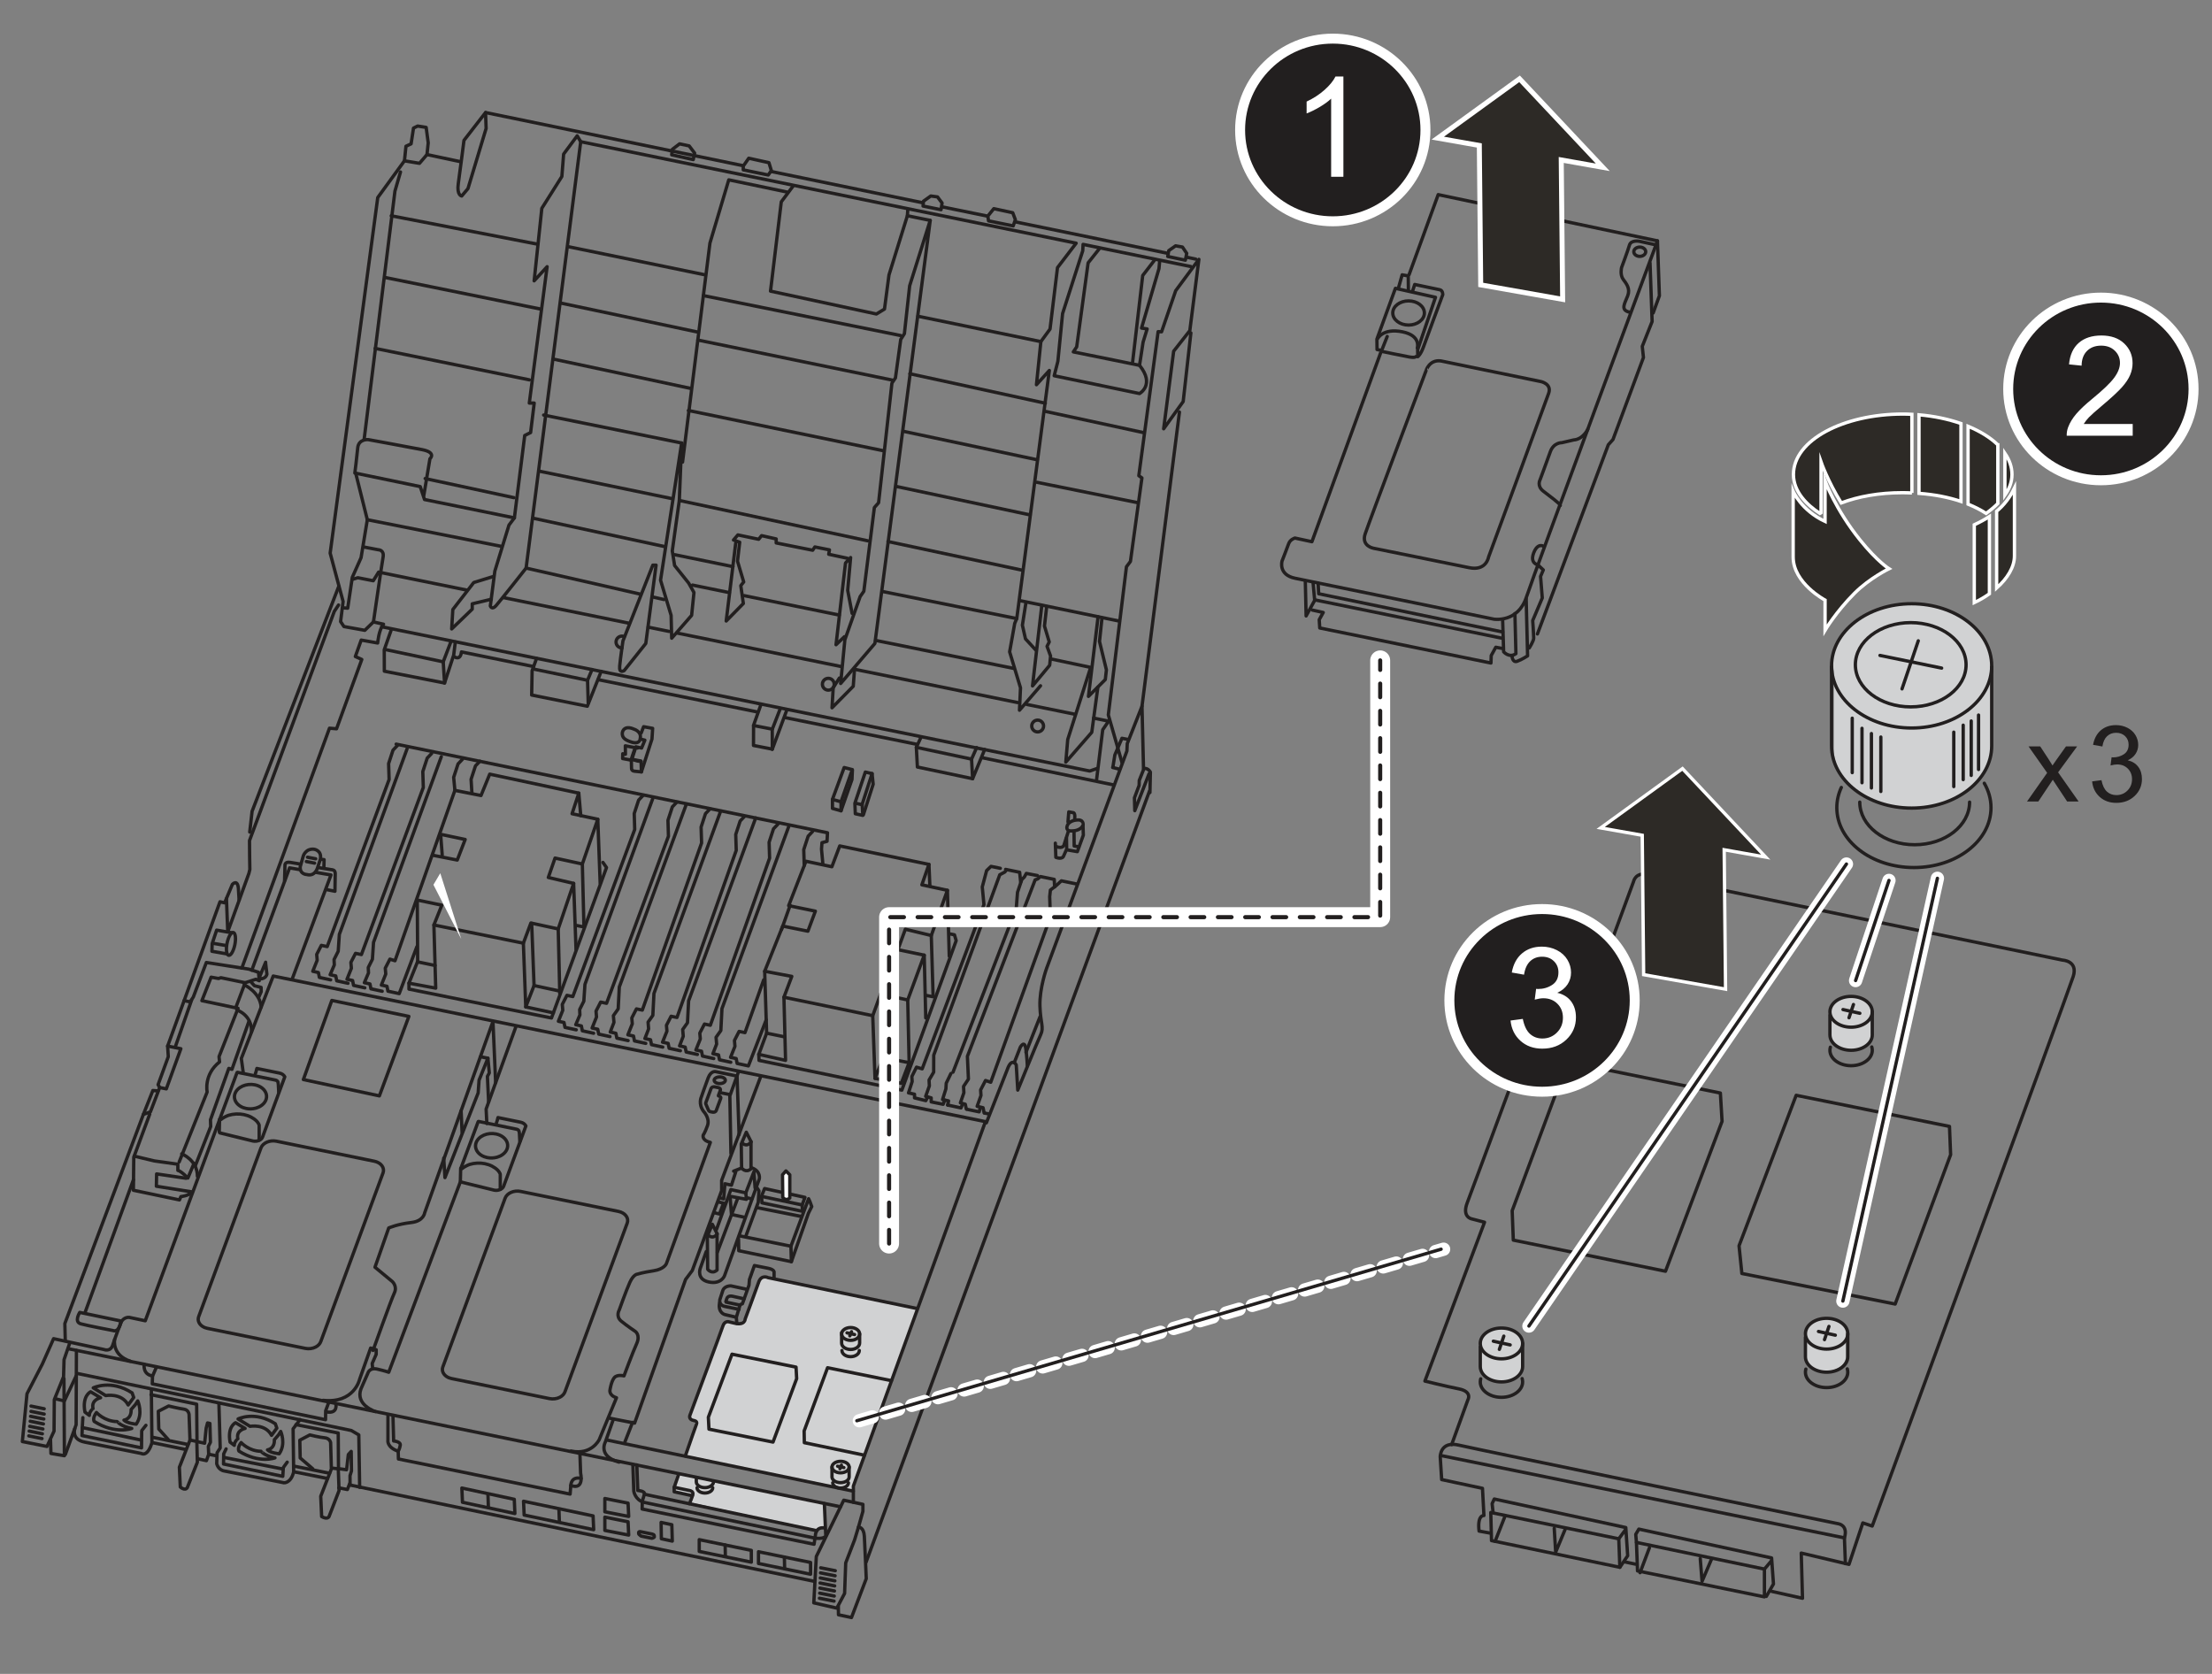 <?xml version="1.0" encoding="utf-8"?>
<!-- Generator: Adobe Illustrator 26.0.3, SVG Export Plug-In . SVG Version: 6.00 Build 0)  -->
<svg version="1.1" id="Layer_2" xmlns="http://www.w3.org/2000/svg" xmlns:xlink="http://www.w3.org/1999/xlink" x="0px" y="0px"
	 viewBox="0 0 333 252" style="enable-background:new 0 0 333 252;" xml:space="preserve">
<rect x="0" y="0" width="333" height="252" fill="#808080" stroke="none"/>
<style type="text/css">
	.st0{fill:#D1D2D3;}
	.st1{fill:none;stroke:#221F1F;stroke-width:0.5;stroke-linecap:round;stroke-linejoin:round;stroke-miterlimit:10;}
	.st2{fill:#FFFFFF;stroke:#221F1F;stroke-width:0.5;stroke-linecap:round;stroke-linejoin:round;stroke-miterlimit:10;}
	.st3{fill:none;stroke:#221F1F;stroke-width:0.5;stroke-miterlimit:10;}
	.st4{fill:#2D2A26;stroke:#FFFFFF;stroke-width:0.75;stroke-miterlimit:10;}
	.st5{fill:#2D2A26;stroke:#FFFFFF;stroke-width:0.5;stroke-miterlimit:10;}
	.st6{fill:none;stroke:#FFFFFF;stroke-width:3;stroke-linecap:round;stroke-linejoin:round;stroke-miterlimit:10;}
	
		.st7{fill:none;stroke:#221F1F;stroke-width:0.616;stroke-linecap:round;stroke-linejoin:round;stroke-miterlimit:10;stroke-dasharray:2.055;}
	
		.st8{fill:none;stroke:#FFFFFF;stroke-width:2;stroke-linecap:round;stroke-linejoin:round;stroke-miterlimit:10;stroke-dasharray:2.055;}
	.st9{fill:#221F1F;stroke:#FFFFFF;stroke-width:1.5;stroke-miterlimit:10;}
	.st10{fill:#FFFFFF;}
	.st11{fill:#221F1F;}
	.st12{fill:none;stroke:#FFFFFF;stroke-width:2;stroke-linecap:round;stroke-linejoin:round;stroke-miterlimit:10;}
</style>
<g>
	<path class="st0" d="M138.103,196.984l-21.653-4.537c0,0-1.832-1.089-2.476,0.842l-1.882,5.15c0,0-0.495,0.99-1.387,0.792
		c0,0-1.684-0.743-2.03,0.297l-4.903,13.519c0,0,0.099,0.693,0.743,0.743c0,0,0.198,0.198,0,0.941s-1.337,4.407-1.337,4.407
		l25.156,5.299l0.05-0.792L138.103,196.984z"/>
	<path class="st0" d="M102.103,221.868l-0.621,1.967l0.052,0.673l2.536,0.569l-0.414,1.035l18.943,4.192
		c0,0,1.087-0.673,1.501-0.414l-0.052-3.468L102.103,221.868z"/>
	<g>
		<ellipse class="st0" cx="278.701" cy="152.27" rx="3.08" ry="2.299"/>
		<path class="st0" d="M275.493,152.135v3.693c0,1.27,1.379,2.299,3.08,2.299s3.08-1.029,3.08-2.299v-3.77"/>
	</g>
	<g>
		<ellipse class="st0" cx="287.762" cy="99.537" rx="11.833" ry="8.654"/>
		<path class="st0" d="M276.08,99.026v13.901c0,4.78,5.298,8.654,11.833,8.654c6.535,0,11.833-3.875,11.833-8.654V98.739"/>
	</g>
	<g>
		<ellipse class="st0" cx="274.956" cy="200.578" rx="3.08" ry="2.299"/>
		<path class="st0" d="M271.748,200.442v3.693c0,1.27,1.379,2.299,3.08,2.299s3.08-1.029,3.08-2.299v-3.77"/>
	</g>
	<g>
		<ellipse class="st0" cx="226.11" cy="202.106" rx="3.08" ry="2.299"/>
		<path class="st0" d="M222.903,201.97v3.693c0,1.27,1.379,2.299,3.08,2.299c1.701,0,3.08-1.029,3.08-2.299v-3.77"/>
	</g>
	<line class="st0" x1="281.857" y1="155.799" x2="281.857" y2="151.982"/>
	<g>
		<polyline class="st1" points="70.234,88.831 56.997,86.129 56.191,87.43 53.875,86.976 53.103,87.203 		"/>
		<line class="st1" x1="94.642" y1="93.814" x2="75.783" y2="89.964"/>
		<line class="st1" x1="100.731" y1="95.057" x2="97.582" y2="94.415"/>
		<line class="st1" x1="126.68" y1="100.355" x2="102.018" y2="95.32"/>
		<line class="st1" x1="153.191" y1="105.767" x2="128.64" y2="100.755"/>
		<line class="st1" x1="161.855" y1="107.536" x2="154.589" y2="106.053"/>
		<polyline class="st1" points="165.074,117.444 166.006,109.865 166.893,108.565 164.63,108.103 		"/>
		<polyline class="st1" points="50.965,91.082 50.325,92.041 37.562,126.547 37.58,128.919 37.612,130.897 37.47,131.485 
			34.285,140.276 34.09,135.285 		"/>
		<polyline class="st1" points="37.594,125.262 37.951,122.136 50.996,88.277 		"/>
		<path class="st1" d="M50.965,91.082"/>
		<path class="st1" d="M34.645,140.445"/>
		<line class="st1" x1="32.179" y1="142.03" x2="33.882" y2="142.322"/>
		<polyline class="st1" points="36.62,161.489 36.328,159.351 41.132,146.937 148.348,168.857 128.466,223.732 128.466,226.161 		
			"/>
		<path class="st1" d="M173.115,119.313l0.069-3.071c0,0-0.365-0.706-1.037-0.537l-0.227-9.387l-2.22,5.63l-0.051,1.108
			l-12.112,32.779c0,0-1.06,2.952-0.984,5.602c0.076,2.65,0.64,3.201,0.111,4.337c-0.53,1.136-3.448,8.337-3.448,8.337l-0.228-3.795
			c0,0-0.116-0.218-0.303-0.327c-0.264-0.155-0.668-0.092-1.08,1.115l-3.112,7.929"/>
		<polyline class="st1" points="172.976,116.497 170.833,122.042 170.782,120.113 171.488,118.235 171.505,117.494 172.229,115.668 
					"/>
		<polyline class="st1" points="169.723,111.302 168.899,111.147 167.831,113.662 167.541,115.469 		"/>
		<line class="st1" x1="168.526" y1="115.798" x2="167.505" y2="115.542"/>
		<line class="st1" x1="130.391" y1="235.154" x2="173.055" y2="119.072"/>
		<polygon class="st1" points="129.237,229.9 129.905,227.519 129.905,226.474 127.023,225.848 122.887,234.328 122.511,241.304 
			125.979,242.098 127.148,239.884 127.315,235.289 128.652,231.821 		"/>
		<line class="st1" x1="123.551" y1="236.026" x2="125.748" y2="236.463"/>
		<line class="st1" x1="123.52" y1="236.79" x2="125.717" y2="237.226"/>
		<line class="st1" x1="123.489" y1="237.553" x2="125.685" y2="237.989"/>
		<line class="st1" x1="123.458" y1="238.316" x2="125.654" y2="238.752"/>
		<line class="st1" x1="123.427" y1="239.079" x2="125.623" y2="239.516"/>
		<line class="st1" x1="123.396" y1="239.843" x2="125.592" y2="240.279"/>
		<line class="st1" x1="123.364" y1="240.606" x2="125.561" y2="241.042"/>
		<path class="st1" d="M129.237,229.9c0,0,0.796-0.051,0.884,1.379s0.286,6.382,0.286,6.382l-2.223,5.854l-1.959-0.418l-0.022-1.276
			"/>
		<g>
			<g id="SPLINE_18_">
				<path class="st1" d="M74.784,174.224c-0.232,0.062-0.473,0.097-0.714,0.104c-0.241,0.007-0.484-0.013-0.719-0.061
					c-0.294-0.06-0.582-0.165-0.841-0.318c-0.121-0.072-0.236-0.154-0.342-0.247c-0.1-0.088-0.192-0.186-0.271-0.293
					c-0.076-0.102-0.14-0.212-0.19-0.329c-0.048-0.112-0.083-0.231-0.102-0.351c-0.019-0.119-0.022-0.241-0.009-0.361
					c0.013-0.122,0.041-0.241,0.083-0.356c0.044-0.119,0.103-0.232,0.173-0.338c0.074-0.111,0.16-0.213,0.256-0.306
					c0.101-0.098,0.211-0.186,0.329-0.263c0.123-0.081,0.254-0.151,0.389-0.21c0.284-0.124,0.588-0.2,0.898-0.231
					c0.314-0.031,0.633-0.016,0.941,0.047c0.208,0.043,0.413,0.107,0.607,0.196c0.183,0.083,0.356,0.188,0.512,0.315
					c0.145,0.118,0.275,0.255,0.379,0.41c0.098,0.145,0.173,0.305,0.217,0.474c0.043,0.163,0.056,0.335,0.039,0.503
					c-0.018,0.171-0.067,0.339-0.142,0.494c-0.079,0.165-0.187,0.315-0.312,0.448c-0.135,0.143-0.292,0.266-0.459,0.368
					c-0.044,0.027-0.088,0.052-0.134,0.076c-0.041,0.022-0.083,0.043-0.126,0.062c-0.13,0.06-0.265,0.11-0.403,0.15
					C74.823,174.213,74.803,174.219,74.784,174.224z"/>
			</g>
			<g id="SPLINE_17_">
				<path class="st1" d="M69.557,175.931c0.325-0.271,0.717-0.448,0.818-0.499c0.1-0.05,0.204-0.093,0.311-0.128
					c0.372-0.115,0.761-0.182,1.152-0.201c0.392-0.019,0.787,0.01,1.171,0.089c0.37,0.076,0.731,0.197,1.068,0.369
					c0.313,0.16,0.605,0.364,0.853,0.611c0.068,0.071,0.131,0.148,0.188,0.229c0.059,0.085,0.111,0.175,0.156,0.268
					c0.018,0.038,0.031,0.079,0.036,0.121c0.006,0.043,0.005,0.088,0.001,0.131v2.112"/>
			</g>
			<path class="st1" d="M74.736,169.034c0.025-0.059,0.047-0.119,0.067-0.18c0.024-0.072,0.045-0.145,0.064-0.219
				c0.041-0.158,0.06-0.228,0.099-0.391c0,0,0.2,0.043,0.237,0.051l3.178,0.65c0.089,0.018,0.176,0.045,0.26,0.081
				c0.079,0.034,0.156,0.076,0.225,0.127c0.066,0.047,0.126,0.102,0.177,0.165c0.048,0.059,0.127,0.189,0.127,0.189l-3.35,9.075
				c-0.039,0.106-0.108,0.201-0.19,0.28c-0.048,0.046-0.1,0.087-0.155,0.122c-0.06,0.039-0.123,0.072-0.188,0.1
				c-0.14,0.06-0.291,0.097-0.444,0.112c-0.156,0.015-0.315,0.007-0.467-0.024l-0.296-0.075l-4.666-1.143l0.001,0l-0.025-0.009
				l-0.038-0.035l-0.024-0.053l-0.015-0.077l-0.006-0.069v0l0.045-1.812"/>
			<g id="LINE_4_">
				<path class="st1" d="M78.257,171.829l-0.063-1.184l-0.045-0.304l0,0.001l-0.008-0.037l-0.056-0.117l-0.098-0.097l-0.131-0.068
					L77.773,170l-5.726-1.171c-0.028-0.006-0.056,0.01-0.065,0.036l0,0l-2.59,6.981"/>
			</g>
		</g>
		<g>
			<g id="SPLINE_16_">
				<path class="st1" d="M38.488,166.83c-0.232,0.062-0.473,0.097-0.714,0.104c-0.241,0.007-0.484-0.013-0.719-0.061
					c-0.294-0.06-0.582-0.165-0.841-0.318c-0.121-0.072-0.236-0.154-0.342-0.247c-0.1-0.088-0.192-0.186-0.271-0.293
					c-0.076-0.102-0.14-0.212-0.19-0.329c-0.048-0.112-0.083-0.231-0.102-0.351c-0.019-0.119-0.022-0.241-0.009-0.361
					c0.013-0.122,0.041-0.241,0.083-0.356c0.044-0.119,0.103-0.232,0.173-0.338c0.074-0.111,0.16-0.213,0.256-0.306
					c0.101-0.098,0.211-0.186,0.329-0.263c0.123-0.081,0.254-0.151,0.389-0.21c0.284-0.124,0.588-0.2,0.898-0.231
					c0.314-0.031,0.633-0.016,0.941,0.047c0.208,0.043,0.413,0.107,0.607,0.196c0.183,0.083,0.356,0.188,0.512,0.315
					c0.145,0.118,0.275,0.255,0.379,0.41c0.098,0.145,0.173,0.305,0.217,0.474c0.043,0.163,0.056,0.335,0.039,0.503
					c-0.018,0.171-0.067,0.339-0.142,0.494c-0.079,0.165-0.187,0.315-0.312,0.448c-0.135,0.143-0.292,0.266-0.459,0.368
					c-0.044,0.027-0.088,0.052-0.134,0.076c-0.041,0.022-0.083,0.043-0.126,0.062c-0.13,0.06-0.265,0.11-0.403,0.15
					C38.527,166.819,38.508,166.825,38.488,166.83z"/>
			</g>
			<g id="SPLINE_15_">
				<path class="st1" d="M33.261,168.537c0.325-0.271,0.717-0.448,0.818-0.499c0.1-0.05,0.204-0.093,0.311-0.128
					c0.372-0.115,0.761-0.182,1.152-0.201c0.392-0.019,0.787,0.01,1.171,0.089c0.37,0.076,0.731,0.197,1.068,0.369
					c0.313,0.16,0.605,0.364,0.853,0.611c0.068,0.071,0.131,0.148,0.188,0.229c0.059,0.085,0.111,0.175,0.156,0.268
					c0.018,0.038,0.031,0.079,0.036,0.121c0.006,0.043,0.005,0.088,0.001,0.131v2.112"/>
			</g>
			<path class="st1" d="M38.44,161.64c0.025-0.059,0.047-0.119,0.067-0.18c0.024-0.072,0.045-0.145,0.064-0.219
				c0.041-0.158,0.06-0.228,0.099-0.391c0,0,0.2,0.043,0.237,0.051l3.178,0.65c0.089,0.018,0.176,0.045,0.26,0.081
				c0.079,0.034,0.156,0.076,0.225,0.127c0.066,0.047,0.126,0.102,0.177,0.165c0.048,0.059,0.127,0.189,0.127,0.189l-3.35,9.075
				c-0.039,0.106-0.108,0.201-0.19,0.28c-0.048,0.046-0.1,0.087-0.155,0.122c-0.06,0.039-0.123,0.072-0.188,0.1
				c-0.14,0.06-0.291,0.097-0.444,0.112c-0.156,0.015-0.315,0.007-0.467-0.024l-0.296-0.075l-4.666-1.143l0.001,0l-0.025-0.009
				l-0.038-0.035l-0.024-0.053l-0.015-0.077l-0.006-0.069l0,0l0.045-1.812"/>
			<g id="LINE_2_">
				<path class="st1" d="M41.961,164.435l-0.063-1.184l-0.045-0.304l0,0.001l-0.008-0.037l-0.056-0.117l-0.098-0.097l-0.131-0.068
					l-0.084-0.024l-5.726-1.171c-0.028-0.006-0.056,0.01-0.065,0.036l0,0l-2.59,6.981l-11.228,30.386l-2.41-0.511
					c0,0-0.887-0.114-1.288,0.859"/>
			</g>
		</g>
		<polyline class="st1" points="77.683,154.521 73.181,166.967 73.289,169.143 		"/>
		<path class="st1" d="M56.157,203.3c0,0,2.72-7.615,3.209-8.648c0.49-1.033-0.326-1.74-0.326-1.74l-2.589-2.138l2.07-5.91
			c0,0,1.329-0.589,3.402-0.818c1.86-0.205,2.012-1.469,2.012-1.469l10.28-28.8l0.402,9.217"/>
		<polygon class="st1" points="49.954,150.611 61.554,153.014 57.112,164.98 45.669,162.524 		"/>
		<polyline class="st1" points="91.618,213.469 95.535,214.245 103.21,192.617 104.219,191.271 108.639,179.246 108.639,177.695 
			114.48,162.177 		"/>
		<path class="st1" d="M92.343,213.649l-1.219,3.454c0,0-1.164,2.108,2.065,3.016"/>
		<line class="st1" x1="126.529" y1="226.837" x2="10.345" y2="203.056"/>
		<path class="st1" d="M111.263,170.819l-0.305-8.822l-3.192-0.658c0,0-0.721-0.219-1.159,0.94
			c-0.439,1.159-1.015,2.838-1.015,2.838s-0.533,1.065,0.345,2.225c0,0,0.971,1.003,0.564,2.131
			c-0.407,1.128-0.627,1.379-0.627,1.379s-0.313,0.815,1.065,1.128l-6.611,18.236c0,0-0.282,0.846-1.943,1.097
			c-1.661,0.251-2.413,0.501-2.413,0.501s-0.595,0-1.159,1.253c-0.564,1.253-1.598,4.167-1.598,4.167s-0.564,0.94,0.313,1.661
			c0.877,0.721,2.099,1.535,2.099,1.535s0.815,0.533,0.219,1.849c-0.595,1.316-1.911,4.857-1.911,4.857s-1.039-0.279-1.48,0.294
			c-0.441,0.573-0.617,1.763-0.617,1.763s-0.265,0.838,0.97,1.234l-2.601,6.304c0,0-1.146,2.381-4.232,1.719"/>
		<path class="st1" d="M9.828,201.844l-0.066-2.59l11.821-31.478l1.063-0.398l1.395-3.652l0.996,0.199l2.191-6.043l-1.992-0.398
			l7.882-21.727l0.698,0.161l0.204-0.487l0.958-2.286c0,0,0.886-0.994,0.929,0.951l0.089,1.399"/>
		<path class="st1" d="M22.542,167.728l-2.404,6.485l-0.056,4.976l6.933,1.454l0.224-0.503c0,0,1.156-0.093,1.707-0.699
			l-5.406-0.858l0.036-1.854l4.435,0.654"/>
		<line class="st1" x1="12.784" y1="197.643" x2="20.087" y2="177.606"/>
		<path class="st1" d="M18.24,198.877l-6.235-1.299c0,0-0.909,1.429,0.162,1.721s4.838,1.007,4.838,1.007
			S17.882,200.76,18.24,198.877z"/>
		<path class="st1" d="M10.523,202.123l-0.881,2.569l-0.073,2.569l-1.395,3.45l-0.037,4.734l-1.064,2.312l-3.707-0.734l0.697-7.193
			l2.312-4.477l1.692-3.821l7.584,1.631c0,0,0.973,0.401,1.316-0.658c0.343-1.059,1.202-3.32,1.202-3.32"/>
		<polyline class="st1" points="8.385,210.592 9.693,210.904 11.459,207.148 		"/>
		<polyline class="st1" points="9.63,207.542 9.693,219.152 7.669,218.81 7.607,216.756 		"/>
		<polyline class="st1" points="9.845,218.948 11.459,214.492 11.505,203.306 		"/>
		<polyline class="st1" points="11.668,206.776 52.887,215.356 54.016,216.022 54.145,223.912 		"/>
		<path class="st1" d="M17.255,201.681c0,0-0.441,2.325,2.365,3.247"/>
		<path class="st1" d="M48.65,210.814c4.672,0.501,5.478-3.142,5.478-3.142l1.669-4.728l0.834,0.25v0.695l-0.6,1.382l0.073,0.757"/>
		<path class="st1" d="M56.514,212.507c0,0-3.081-0.998-2.163-3.445l1.029-2.336c0,0,0.222-0.89,1.418-0.612
			c1.196,0.278,1.724,0.473,1.724,0.473l10.806-28.731"/>
		<polyline class="st1" points="66.801,174.351 66.984,177.286 71.982,164.538 72.12,162.612 73.45,159.31 72.341,159.086 		"/>
		<line class="st1" x1="69.418" y1="167.23" x2="69.566" y2="170.491"/>
		<polyline class="st1" points="73.558,165.869 73.376,162.045 73.662,161.525 73.45,159.31 		"/>
		<polyline class="st1" points="110.035,173.624 109.872,164.991 111.18,161.335 		"/>
		<line class="st1" x1="108.425" y1="164.494" x2="109.774" y2="164.761"/>
		<g id="SPLINE_14_">
			<path class="st1" d="M106.663,167.15l-0.404-0.946c-0.013-0.03-0.02-0.063-0.021-0.096c-0.001-0.033,0.005-0.066,0.016-0.097
				l0.794-2.152c0.016-0.044,0.044-0.083,0.077-0.116c0.037-0.037,0.082-0.065,0.129-0.085c0.051-0.022,0.106-0.036,0.162-0.042
				c0.057-0.006,0.114-0.003,0.17,0.008l0.553,0.113c0.041,0.008,0.081,0.022,0.119,0.04c0.035,0.017,0.069,0.039,0.098,0.065
				c0.027,0.024,0.05,0.053,0.068,0.085c0.016,0.03,0.027,0.063,0.031,0.096c0.004,0.03,0.002,0.061-0.005,0.091
				c-0.002,0.01-0.005,0.02-0.009,0.03l-0.292,0.791c-0.002,0.006-0.003,0.013-0.002,0.02c0.001,0.007,0.004,0.013,0.008,0.019
				c0.009,0.013,0.025,0.02,0.04,0.023l0.055,0.011c0.044,0.009,0.088,0.025,0.127,0.048c0.036,0.021,0.068,0.048,0.092,0.081
				c0.022,0.03,0.038,0.065,0.044,0.102c0.006,0.036,0.001,0.074-0.011,0.108l-0.682,1.847c-0.016,0.044-0.044,0.083-0.077,0.116
				c-0.037,0.037-0.082,0.065-0.129,0.085c-0.051,0.022-0.106,0.036-0.162,0.042c-0.057,0.006-0.114,0.003-0.17-0.008l-0.322-0.066
				c-0.065-0.013-0.129-0.039-0.184-0.078C106.727,167.25,106.686,167.204,106.663,167.15"/>
		</g>
		<ellipse class="st1" cx="108.355" cy="162.626" rx="0.84" ry="0.504"/>
		<g id="SPLINE_13_">
			<path class="st1" d="M47.533,202.784c0.173-0.091,0.335-0.21,0.469-0.353c0.063-0.067,0.119-0.139,0.168-0.217
				c0.047-0.074,0.086-0.153,0.117-0.235l9.376-25.401c0.033-0.089,0.055-0.183,0.065-0.278c0.01-0.094,0.007-0.188-0.007-0.281
				c-0.015-0.094-0.042-0.187-0.079-0.274c-0.039-0.091-0.089-0.177-0.148-0.256c-0.062-0.084-0.134-0.16-0.212-0.229
				c-0.082-0.073-0.172-0.137-0.267-0.192c-0.202-0.119-0.427-0.201-0.656-0.248l-14.747-3.016c-0.24-0.049-0.489-0.061-0.734-0.037
				c-0.241,0.024-0.479,0.084-0.7,0.18c-0.106,0.046-0.207,0.101-0.304,0.164c-0.092,0.06-0.178,0.129-0.256,0.205
				c-0.074,0.073-0.142,0.152-0.199,0.239c-0.055,0.082-0.101,0.171-0.135,0.263l-9.376,25.401
				c-0.027,0.073-0.047,0.149-0.058,0.226c-0.011,0.076-0.015,0.153-0.011,0.229c0.005,0.077,0.017,0.153,0.038,0.227
				c0.021,0.076,0.049,0.149,0.085,0.219c0.075,0.148,0.179,0.28,0.301,0.393c0.133,0.123,0.287,0.222,0.449,0.299
				c0.039,0.018,0.079,0.036,0.119,0.052c0.123,0.049,0.252,0.087,0.382,0.114l14.747,3.016c0.267,0.055,0.544,0.064,0.816,0.027
				C47.039,202.986,47.299,202.908,47.533,202.784"/>
		</g>
		<g id="SPLINE_10_">
			<path class="st1" d="M84.293,210.343c0.173-0.091,0.335-0.21,0.469-0.353c0.063-0.067,0.119-0.139,0.168-0.217
				c0.047-0.074,0.086-0.153,0.117-0.235l9.376-25.401c0.033-0.089,0.055-0.183,0.065-0.278c0.01-0.094,0.007-0.188-0.007-0.281
				c-0.015-0.094-0.042-0.187-0.079-0.274c-0.039-0.091-0.089-0.177-0.148-0.256c-0.062-0.084-0.134-0.16-0.212-0.229
				c-0.082-0.073-0.172-0.137-0.267-0.192c-0.202-0.119-0.427-0.201-0.656-0.248l-14.747-3.016c-0.24-0.049-0.489-0.061-0.734-0.037
				c-0.241,0.024-0.479,0.084-0.7,0.18c-0.106,0.046-0.207,0.101-0.304,0.164c-0.092,0.06-0.178,0.129-0.256,0.205
				c-0.074,0.073-0.142,0.152-0.199,0.239c-0.055,0.082-0.101,0.171-0.135,0.263l-9.376,25.401
				c-0.027,0.073-0.047,0.149-0.058,0.226c-0.011,0.076-0.015,0.153-0.011,0.229c0.005,0.077,0.017,0.153,0.038,0.227
				c0.021,0.076,0.049,0.149,0.085,0.219c0.075,0.148,0.179,0.28,0.301,0.393c0.133,0.123,0.287,0.222,0.449,0.299
				c0.039,0.018,0.079,0.036,0.119,0.052c0.123,0.049,0.252,0.087,0.382,0.114l14.747,3.016c0.267,0.055,0.544,0.063,0.816,0.027
				C83.8,210.546,84.059,210.467,84.293,210.343"/>
		</g>
		<path class="st1" d="M95.273,220.479l0.139,4.004c0,0,0.173,1.299,1.515,1.688l25.251,5.278c0,0,1.574,0.44,2.139-0.193
			l-0.216-4.891"/>
		<path class="st1" d="M95.869,220.536l0.143,3.848c0,0,1.14,0.057,0.998,0.57s-0.314,0.998-0.314,0.998l-0.029,1.226l25.884,5.302
			l0.2-1.34c0,0,0.029-1.34,1.397-1.112"/>
		<path class="st1" d="M59.157,213.159l0.103,3.776c0,0,1.098,0.069,0.995,0.652c-0.103,0.584-0.309,0.892-0.309,0.892l0.034,1.167
			l25.847,5.286l0.103-1.304c0,0,0-1.407,1.545-1.064"/>
		<path class="st1" d="M87.304,218.857l0.103,2.918c0,0,0.618,2.609-1.476,1.854"/>
		<path class="st1" d="M58.402,213.056v3.741c0,0-0.24,1.064,1.545,1.682"/>
		<path class="st1" d="M11.267,215.072c0,0-0.58,1.625,1.48,2.031s8.53,1.712,8.53,1.712s0.928,0.609,1.596-1.625l-0.087-8.036"/>
		<polyline class="st1" points="22.737,209.966 29.604,211.393 29.659,217.046 		"/>
		<line class="st1" x1="23.046" y1="217.206" x2="27.955" y2="218.219"/>
		<line class="st1" x1="22.995" y1="216.382" x2="28.302" y2="217.464"/>
		<polyline class="st1" points="29.651,217.026 30.808,217.271 31.034,215.016 31.24,214.217 31.6,214.295 31.678,217.129 
			31.365,217.746 31.417,218.933 31.078,219.897 29.775,219.611 		"/>
		<path class="st1" d="M29.711,220.131l-0.08-3.126l-1.03-0.207l-1.598,4.09l0.139,2.967c0,0,0.697,0.657,1.055,0.1L29.711,220.131z
			"/>
		<path class="st1" d="M28.601,216.798l-0.137-3.854c0,0-0.068-0.707-0.775-0.798s-2.304-0.479-2.304-0.479l-1.551,0.798
			l0.068,2.668l1.414,1.574"/>
		<polyline class="st1" points="43.237,220.122 42.655,220.925 42.572,222.255 33.649,220.399 33.677,218.875 34.037,218.126 		"/>
		<path class="st1" d="M32.956,211.338l0.194,6.65l-0.471,0.72l-0.055,1.635c0,0,0.194,0.942,1.136,1.108
			c0.942,0.166,8.978,1.773,8.978,1.773s1.053,0.111,1.469-1.635l-0.083-6.484l1.053-1.385"/>
		<line class="st1" x1="33.815" y1="219.429" x2="42.544" y2="221.147"/>
		<line class="st1" x1="31.417" y1="218.933" x2="32.549" y2="219.154"/>
		<polyline class="st1" points="44.556,214.477 50.916,215.737 50.957,221.096 52.177,221.264 52.435,218.98 52.872,218.504 
			52.911,221.443 52.693,222.158 52.702,223.567 122.538,238.053 		"/>
		<line class="st1" x1="44.201" y1="220.708" x2="49.604" y2="221.791"/>
		<line class="st1" x1="44.211" y1="221.565" x2="49.302" y2="222.583"/>
		<path class="st1" d="M47.077,221.112l-1.885-1.621l-0.057-2.677l1.508-0.792c0,0,1.49,0.377,2.244,0.434
			c0.754,0.057,0.886,0.716,0.886,0.716l0.113,3.978l-1.602,4.106l0.139,3.058c0.894,0.516,1.112,0,1.112,0l1.509-3.912
			l-0.118-3.276c0,0-0.22-0.02-0.895-0.1"/>
		<polyline class="st1" points="51.005,223.984 52.296,224.243 52.653,223.329 		"/>
		<g>
			<polygon class="st1" points="69.529,224.019 77.421,225.714 77.512,227.854 69.62,226.159 			"/>
			<line class="st1" x1="73.46" y1="225.062" x2="73.521" y2="226.866"/>
		</g>
		<g>
			<polygon class="st1" points="78.815,226.006 89.284,228.21 89.375,230.289 78.907,228.085 			"/>
			<line class="st1" x1="84.145" y1="227.235" x2="84.206" y2="228.987"/>
		</g>
		<polygon class="st1" points="91.055,225.593 94.551,226.292 94.646,228.294 91.055,227.595 		"/>
		<polygon class="st1" points="91.055,228.399 94.551,229.098 94.646,231.1 91.055,230.401 		"/>
		<path class="st1" d="M20.218,174.053l3.01,0.719l3.545,0.498l0.002,0.93c0.477,0.079,1.51,1.152,1.51,1.152l0.926-2.222"/>
		<path class="st1" d="M26.974,174.927l4.212-10.531c0,0-0.556-2.623,1.868-4.53l-0.079-0.795l2.861-7.272l-5.444-1.152l1.391-3.537
			l1.113,0.199l0.358-0.119l3.656,0.755l-1.351,3.576"/>
		<polyline class="st1" points="27.721,150.644 28.629,150.826 29.102,150.099 31.065,144.9 37.463,145.9 38.918,146.373 
			39.027,147.645 38.518,147.427 36.908,147.945 		"/>
		<path class="st1" d="M35.646,152.044c0,0,2.29,0.727,2.218,3.272"/>
		<path class="st1" d="M36.773,148.263c0,0,2.363,1.091,2.545,3.345"/>
		<polyline class="st1" points="37.463,153.789 34.919,160.987 34.446,160.842 31.683,168.585 31.719,169.603 29.393,175.529 		"/>
		<path class="st1" d="M27.357,173.711c0,0,2.363,0.909,2.363,3.381"/>
		<polyline class="st1" points="25.235,157.483 25.334,159.078 23.797,163.297 24.04,163.726 		"/>
		<polyline class="st1" points="21.582,167.777 23.013,164.171 23.767,164.232 		"/>
		<polyline class="st1" points="34.063,143.589 31.902,143.214 31.939,142.065 32.617,140.028 34.813,140.408 		"/>
		<path class="st1" d="M39.989,144.858l-0.001,0.145l0.192,1.655c0,0-0.114,0.739-1.108,0.71l0.057-0.426l0.811-1.962"/>
		<polyline class="st1" points="37.731,147.762 38.302,148.397 39.309,148.649 39.318,149.296 38.948,150.136 		"/>
		<line class="st1" x1="4.667" y1="211.68" x2="6.654" y2="212.086"/>
		<line class="st1" x1="4.667" y1="212.48" x2="6.654" y2="212.886"/>
		<line class="st1" x1="4.608" y1="213.221" x2="6.596" y2="213.628"/>
		<line class="st1" x1="4.55" y1="213.963" x2="6.537" y2="214.369"/>
		<line class="st1" x1="4.472" y1="214.724" x2="6.459" y2="215.13"/>
		<line class="st1" x1="4.394" y1="215.446" x2="6.381" y2="215.852"/>
		<line class="st1" x1="4.335" y1="216.168" x2="6.323" y2="216.575"/>
		<path class="st1" d="M19.889,209.693c-3.205-2.08-5.851-0.754-5.851-0.754l1.88,1.159c0,0,2.402-0.448,3.377,1.414l0.834-1.132
			L19.889,209.693z"/>
		<path class="st1" d="M13.448,213.083l-0.661-0.504c-0.464-2.46,0.856-3.051,0.856-3.051l1.501,0.898c0,0-1.455,0.276-1.137,1.631
			C14.007,212.057,13.429,212.507,13.448,213.083z"/>
		<polyline class="st1" points="12.475,213.419 12.399,214.695 12.341,216.116 21.305,217.973 21.334,215.382 21.965,214.577 		"/>
		<path class="st1" d="M19.838,215.047c0,0-2.459,0.952-5.662-1.06c0,0-0.3-0.486,0.343-1.341c0,0,1.2,1.347,3.129,1.371
			C17.648,214.017,18.154,214.721,19.838,215.047z"/>
		<line class="st1" x1="12.4" y1="214.918" x2="21.119" y2="216.771"/>
		<path class="st1" d="M18.661,213.794c0,0,1.14-0.136,1.08-1.596l0.658-0.764l0.338-0.533c0,0,0.871,1.91-0.232,3.504
			C20.505,214.405,19.088,214.269,18.661,213.794z"/>
		<g>
			<path class="st1" d="M41.446,214.341c-3.072-1.994-5.608-0.722-5.608-0.722l1.802,1.111c0,0,2.303-0.429,3.237,1.356l0.8-1.086
				L41.446,214.341z"/>
			<path class="st1" d="M35.272,217.591l-0.633-0.483c-0.445-2.358,0.82-2.925,0.82-2.925l1.439,0.861c0,0-1.395,0.265-1.09,1.563
				C35.807,216.607,35.253,217.039,35.272,217.591z"/>
			<path class="st1" d="M41.397,219.474c0,0-2.357,0.912-5.428-1.016c0,0-0.288-0.466,0.329-1.286c0,0,1.15,1.291,3,1.314
				C39.297,218.487,39.783,219.161,41.397,219.474z"/>
			<path class="st1" d="M40.269,218.272c0,0,1.092-0.13,1.035-1.53l0.631-0.732l0.324-0.511c0,0,0.835,1.831-0.222,3.359
				C42.036,218.858,40.678,218.728,40.269,218.272z"/>
		</g>
		<path class="st1" d="M21.71,205.4c0,0-0.274,1.503,1.248,1.741"/>
		<path class="st1" d="M50.552,211.3c0,0,0.402,1.566-1.365,1.265"/>
		<polyline class="st1" points="49.528,211.019 49.026,212.385 49.006,213.73 22.923,208.329 22.963,207.164 23.562,205.794 		"/>
		<polygon class="st1" points="99.524,229.192 101.139,229.538 101.209,232.008 99.562,231.653 		"/>
		<g>
			<polygon class="st1" points="105.265,231.788 109.163,232.591 113.106,233.403 113.106,235.175 105.265,233.559 			"/>
			<line class="st1" x1="109.198" y1="234.315" x2="109.163" y2="232.591"/>
		</g>
		<g>
			<polygon class="st1" points="114.184,233.606 118.082,234.409 122.025,235.221 122.025,236.992 114.184,235.377 			"/>
			<line class="st1" x1="118.117" y1="236.133" x2="118.082" y2="234.409"/>
		</g>
		<g id="SPLINE_4_">
			<path class="st1" d="M96.145,230.706c0.001-0.01,0.003-0.021,0.007-0.031c0.003-0.008,0.007-0.017,0.012-0.024
				c0.011-0.016,0.025-0.029,0.041-0.039c0.044-0.027,0.099-0.035,0.151-0.032c0.02,0.001,0.04,0.004,0.06,0.008l1.802,0.369
				c0.054,0.011,0.107,0.032,0.154,0.063c0.042,0.027,0.08,0.061,0.104,0.104c0.013,0.023,0.022,0.049,0.023,0.076l0.004,0.168
				l-0.006,0.034c-0.007,0.018-0.02,0.034-0.036,0.046c-0.006,0.004-0.012,0.008-0.019,0.011l-0.207,0.102
				c-0.027,0.013-0.057,0.019-0.087,0.019c-0.011,0-0.022,0-0.034-0.001c-0.012-0.001-0.025-0.003-0.037-0.005l-1.492-0.305
				c-0.012-0.003-0.025-0.006-0.037-0.01c-0.03-0.01-0.06-0.023-0.086-0.041c-0.013-0.008-0.025-0.017-0.036-0.027l-0.213-0.188
				c-0.013-0.011-0.025-0.024-0.035-0.038c-0.009-0.012-0.017-0.026-0.022-0.04c-0.005-0.013-0.008-0.026-0.008-0.039l-0.004-0.168
				L96.145,230.706z"/>
		</g>
		<polyline class="st1" points="165.165,115.69 164.052,116.075 57.468,94.355 		"/>
		<polyline class="st1" points="73.957,90.216 71.092,90.903 71.092,91.705 67.998,94.685 68.17,91.763 71.321,87.695 74.3,86.778 
					"/>
		<path class="st1" d="M98.768,85.079L97.219,96.87l-3.25,4.081c0,0-0.794,0.529-0.68-0.68c0.113-1.209,0.491-3.779,0.491-3.779
			l4.497-11.413H98.768z"/>
		<path class="st1" d="M77.437,77.965l-0.815,1.086l-2.127,6.924l-0.679,5.249c0,0,0.226,0.679,0.86-0.045
			c0.634-0.724,4.525-5.657,4.525-5.657l8.221-64.189l-0.532-0.887l-2.041,2.751l-0.266,3.372l-3.017,4.792l-1.154,10.916
			l1.952-2.13l-2.683,20.533h0.74l-0.542,4.439l-0.888,0.444L77.437,77.965z"/>
		<polygon class="st1" points="101.118,96.08 104.118,92.639 104.471,89.197 103.677,87.785 101.559,85.138 101.206,82.932 
			102.265,75.342 102.618,66.694 99.441,87.344 101.03,92.639 		"/>
		<polygon class="st1" points="127.189,96.313 126.554,102.895 131.709,96.868 140.037,33.181 136.944,43.016 136.151,50.233 
			135.596,51.106 134.802,56.895 134.274,57.673 132.264,75.692 131.63,76.406 130.044,89.016 129.489,89.809 		"/>
		<polyline class="st1" points="126.365,102.073 125.433,103.538 125.255,106.555 128.45,103.316 128.64,100.755 		"/>
		<polyline class="st1" points="154.444,90.742 153.913,94.121 154.377,96.175 155.901,97.832 		"/>
		<polyline class="st1" points="156.829,91.206 155.437,103.265 156.66,101.792 158.022,100.151 158.154,98.759 157.624,97.302 
			157.955,96.639 157.237,94.244 157.568,91.328 		"/>
		<polyline class="st1" points="156.643,103.243 153.475,106.922 153.628,103.549 151.993,98.133 152.759,93.841 153.066,93.125 
			157.971,55.773 156.03,57.919 156.694,51.429 158.074,49.539 159.198,40.29 162.008,36.611 87.423,21.334 		"/>
		<path class="st1" d="M179.285,40.128L163.05,36.79l-0.051,0.961l-3.035,9.458l-0.708,7.182l-0.556,2.175l12.846,2.681
			c0,0,2.377-1.315,0-4.248l-9.963-2.023l0.506-0.759l1.72-12.644l1.696-2.136"/>
		<line class="st1" x1="177.557" y1="62.036" x2="171.92" y2="106.318"/>
		<path class="st1" d="M171.92,106.318"/>
		<polyline class="st1" points="168.909,114.804 166.849,107.62 169.578,85.324 170.177,84.526 171.907,71.947 171.441,71.614 
			174.347,49.926 174.865,49.953 176.993,43.761 180.484,39.042 179.118,49.775 176.687,52.871 175.179,64.553 178.119,60.453 
			179.279,50.124 		"/>
		<polyline class="st1" points="173.811,39.16 172.027,41.474 170.507,54.494 		"/>
		<polyline class="st1" points="174.57,39.407 174.476,40.438 171.851,49.389 172.695,49.522 172.086,51.498 171.547,54.997 		"/>
		<line class="st1" x1="157.399" y1="61.939" x2="172.245" y2="65.149"/>
		<line class="st1" x1="156.115" y1="72.612" x2="171.202" y2="75.662"/>
		<polyline class="st1" points="168.432,93.489 165.309,92.845 153.506,90.412 		"/>
		<polyline class="st1" points="165.309,92.845 163.859,104.84 166.395,102.303 166.561,100.848 165.522,96.566 165.896,93.032 		
			"/>
		<polyline class="st1" points="158.329,99.227 164.191,100.474 160.74,111.326 160.449,114.735 164.358,110.245 165.272,103.468 		
			"/>
		<line class="st1" x1="131.819" y1="96.411" x2="152.644" y2="100.633"/>
		<line class="st1" x1="132.821" y1="89.04" x2="153.066" y2="93.125"/>
		<line class="st1" x1="133.68" y1="81.526" x2="153.789" y2="85.82"/>
		<line class="st1" x1="134.897" y1="73.225" x2="155.077" y2="77.519"/>
		<line class="st1" x1="135.97" y1="64.924" x2="156.15" y2="69.218"/>
		<line class="st1" x1="136.972" y1="56.265" x2="157.367" y2="60.702"/>
		<line class="st1" x1="138.188" y1="47.606" x2="156.694" y2="51.429"/>
		<polyline class="st1" points="119.44,27.953 117.616,30.385 115.995,43.828 131.937,47.273 133.153,46.53 133.829,41.396 
			136.598,32.479 136.666,31.533 		"/>
		<line class="st1" x1="140.037" y1="33.181" x2="136.598" y2="32.479"/>
		<polyline class="st1" points="118.427,28.899 109.712,27.075 106.875,36.6 105.888,44.498 102.754,69.565 		"/>
		<line class="st1" x1="135.585" y1="50.515" x2="105.888" y2="44.498"/>
		<line class="st1" x1="105.051" y1="51.191" x2="134.234" y2="57.203"/>
		<line class="st1" x1="133.086" y1="67.877" x2="103.632" y2="61.797"/>
		<line class="st1" x1="102.265" y1="75.342" x2="130.631" y2="81.416"/>
		<line class="st1" x1="85.549" y1="37.136" x2="105.986" y2="41.344"/>
		<line class="st1" x1="84.547" y1="45.651" x2="104.884" y2="49.959"/>
		<line class="st1" x1="83.345" y1="54.067" x2="103.982" y2="58.475"/>
		<line class="st1" x1="81.842" y1="62.482" x2="102.618" y2="66.694"/>
		<line class="st1" x1="81.234" y1="70.94" x2="101.203" y2="75.075"/>
		<line class="st1" x1="80.254" y1="78.013" x2="100.17" y2="82.312"/>
		<line class="st1" x1="98.202" y1="89.857" x2="99.952" y2="90.256"/>
		<line class="st1" x1="79.202" y1="85.523" x2="96.389" y2="89.444"/>
		<line class="st1" x1="101.584" y1="83.509" x2="110.345" y2="85.305"/>
		<line class="st1" x1="112.029" y1="89.67" x2="126.343" y2="92.596"/>
		<line class="st1" x1="104.251" y1="88.08" x2="109.802" y2="89.215"/>
		<polyline class="st1" points="128.274,92.338 127.615,88.878 128.054,83.934 127.285,84.758 125.857,97.062 127.12,95.854 		"/>
		<polyline class="st1" points="110.751,81.792 109.323,93.492 111.905,90.855 111.521,88.163 111.96,87.614 111.026,84.483 
			111.356,81.627 110.422,81.297 111.081,80.528 114.212,81.187 114.651,80.638 116.849,81.133 116.849,81.737 122.342,82.835 
			122.671,82.341 124.868,82.78 124.758,83.44 127.56,84.044 		"/>
		<line class="st1" x1="77.378" y1="74.923" x2="64.005" y2="72.045"/>
		<line class="st1" x1="79.699" y1="57.186" x2="56.484" y2="52.45"/>
		<line class="st1" x1="81.278" y1="46.507" x2="57.969" y2="41.771"/>
		<line class="st1" x1="80.906" y1="36.757" x2="58.898" y2="32.485"/>
		<polyline class="st1" points="60.291,25.892 59.455,28.77 54.812,66.194 		"/>
		<path class="st1" d="M63.779,74.724l0.942-5.654c0,0,1.068-0.942-1.194-1.382c-2.262-0.44-8.105-1.508-8.105-1.508
			s-1.445-0.126-1.571,1.257s-0.434,3.773-0.434,3.773l0.129,0.027l9.715,2.016l0.65,1.95l13.525,2.763"/>
		<polyline class="st1" points="53.548,71.235 55.298,78.242 54.355,83.959 53.036,86.912 52.345,91.561 51.591,91.499 		"/>
		<path class="st1" d="M36.402,145.749l13.2-36.122l1.061,0.088l3.803-10.436l-0.973-0.442l0.884-2.476l2.476,0.442
			c0,0,0.177-2.034,0.884-2.83l-1.519-0.344l-1.299,1.263l-3.141-0.565l-0.503-0.754l0.377-3.016l-1.948-7.288l7.162-53.528
			l4.021-5.529l2.262,0.377l1.131-1.319l5.026,1.068"/>
		<path class="st1" d="M73.096,16.944l0.085,2.394l-2.735,9.061l-0.94,1.111c0,0-0.769-0.085-0.513-1.881
			c0.256-1.795,0.855-6.497,0.855-6.497L73.096,16.944z"/>
		<line class="st1" x1="178.605" y1="38.712" x2="180.012" y2="39.007"/>
		<line class="st1" x1="152.907" y1="33.413" x2="175.755" y2="38.129"/>
		<line class="st1" x1="141.889" y1="31.153" x2="148.57" y2="32.518"/>
		<line class="st1" x1="116.153" y1="25.828" x2="138.772" y2="30.496"/>
		<line class="st1" x1="73.105" y1="16.943" x2="111.759" y2="24.921"/>
		<polyline class="st1" points="60.889,24.212 61.114,22.017 61.888,21.656 62.249,19.285 62.867,18.975 64.156,19.181 
			64.465,21.501 64.282,23.269 		"/>
		<polygon class="st1" points="101.221,22.481 102.304,21.656 103.747,21.965 104.572,23.048 104.366,24.027 101.118,23.306 		"/>
		<polygon class="st1" points="112.717,23.821 115.758,24.491 116.119,25.677 115.655,26.347 111.892,25.574 111.892,25.007 		"/>
		<polygon class="st1" points="139.027,30.286 140.126,29.507 141.135,29.644 141.822,30.561 141.668,31.571 138.957,31.019 		"/>
		<polygon class="st1" points="148.71,32.53 149.611,31.413 152.459,32.025 152.855,33.071 152.531,34.008 148.818,33.251 		"/>
		<polygon class="st1" points="175.794,38.606 175.948,37.73 176.978,37.009 178.008,37.189 178.652,38.142 178.446,39.172 		"/>
		<line class="st1" x1="55.298" y1="78.242" x2="75.514" y2="82.259"/>
		<path class="st1" d="M54.831,82.36l2.129,0.406c0,0,0.912,0,0.71,1.115c-0.203,1.115-1.45,9.747-1.45,9.747"/>
		<polyline class="st1" points="45.12,130.917 43.594,130.656 37.908,146.061 		"/>
		<polyline class="st1" points="43.968,147.439 49.826,131.723 47.577,131.337 		"/>
		<path class="st1" d="M45.334,128.803"/>
		<polyline class="st1" points="58.866,94.915 57.846,97.819 57.859,101.045 66.926,102.823 68.298,98.626 68.545,96.647 		"/>
		<polyline class="st1" points="58.169,97.819 66.724,99.635 67.894,96.568 		"/>
		<line class="st1" x1="66.926" y1="102.823" x2="66.724" y2="99.635"/>
		<line class="st1" x1="147.915" y1="114.082" x2="167.608" y2="118.157"/>
		<line class="st1" x1="90.039" y1="102.317" x2="114.059" y2="107.191"/>
		<path class="st1" d="M68.459,98.909c0,0,0.847,0.565,1.009-0.767l10.876,2.207"/>
		<polyline class="st1" points="138.674,110.934 137.948,112.508 138.106,115.471 146.422,117.229 		"/>
		<polyline class="st1" points="147.027,112.548 146.261,114.283 146.422,117.229 148.238,112.831 		"/>
		<line class="st1" x1="137.948" y1="112.508" x2="146.261" y2="114.283"/>
		<polyline class="st1" points="114.573,106.018 113.432,109.22 116.266,109.772 117.48,106.644 		"/>
		<polyline class="st1" points="113.443,109.281 113.432,112.227 116.266,112.779 116.255,109.771 		"/>
		<line class="st1" x1="118.239" y1="108.04" x2="138.069" y2="112.064"/>
		<path class="st1" d="M118.621,106.901"/>
		<line class="st1" x1="116.255" y1="112.811" x2="118.412" y2="106.993"/>
		<polyline class="st1" points="80.779,99.118 80.245,100.585 80.106,100.968 80.039,104.636 88.417,106.319 90.504,101.069 		"/>
		<polyline class="st1" points="89.124,100.8 88.451,102.415 80.375,100.733 		"/>
		<line class="st1" x1="88.552" y1="105.847" x2="88.451" y2="102.415"/>
		<polyline class="st1" points="143.151,161.614 142.447,163.071 142.397,163.926 141.895,165.534 142.799,165.735 142.665,166.359 
					"/>
		<polyline class="st1" points="145.473,166.972 145.315,166.237 144.58,166.027 145.105,164.504 145.053,163.559 145.788,162.456 
			145.635,159.024 155.832,132.458 156.216,132.319 156.629,131.96 158.708,132.387 158.766,133.52 		"/>
		<polyline class="st1" points="162.044,133.073 159.779,132.607 159.073,133.26 158.128,133.995 158.023,134.993 158.128,138.038 
			149.148,162.928 148.361,162.666 147.626,164.084 147.678,164.924 147.1,166.552 147.993,166.762 148.151,167.549 		"/>
		<polyline class="st1" points="142.665,166.359 144.671,166.792 144.898,166.241 		"/>
		<polyline class="st1" points="145.577,167.003 147.406,167.385 147.58,166.743 		"/>
		<line class="st1" x1="148.886" y1="167.707" x2="148.229" y2="167.564"/>
		<polyline class="st1" points="151.514,130.974 151.265,131.283 150.508,131.69 140.567,158.851 140.558,161.41 139.863,162.591 
			139.909,163.472 139.353,165.048 140.187,165.28 140.186,165.885 141.984,166.246 142.227,165.625 		"/>
		<polyline class="st1" points="150.591,130.719 149.187,130.43 148.527,131.063 147.874,133.525 148.125,136.188 138.829,160.911 
			137.975,160.659 137.272,162.066 137.322,162.82 136.769,164.529 137.674,164.73 137.674,165.282 139.376,165.697 139.66,165.139 
					"/>
		<polyline class="st1" points="153.653,132.79 153.502,131.317 151.384,130.882 		"/>
		<polyline class="st1" points="59.637,112.024 124.572,125.371 124.505,126.657 123.742,126.865 123.672,127.837 123.881,130.129 
					"/>
		<polyline class="st1" points="156.183,131.814 154.506,131.49 154.208,132.031 153.829,132.41 153.18,134.33 152.991,136.711 
			143.468,161.411 		"/>
		<path class="st1" d="M152.684,159.988l0.91-2.329c0,0,0.645-1.176,0.835,0.228s0.228,2.58,0.228,2.58"/>
		<line class="st1" x1="154.456" y1="158.411" x2="156.564" y2="153.074"/>
		<polygon class="st1" points="121.328,129.657 125.233,130.485 126.416,127.35 139.844,130.13 138.78,133.207 142.625,134.035 
			140.199,140.838 136.295,139.891 135.171,142.968 139.135,143.796 136.65,150.54 132.568,149.652 131.385,152.906 
			118.015,150.126 119.199,146.99 115.117,146.221 117.838,139.418 121.624,140.187 122.748,137.17 118.725,136.342 		"/>
		<line class="st1" x1="139.844" y1="130.13" x2="139.987" y2="133.392"/>
		<line class="st1" x1="142.625" y1="134.035" x2="142.903" y2="143.944"/>
		<polyline class="st1" points="140.199,140.838 140.473,150.054 139.363,149.846 		"/>
		<line class="st1" x1="139.135" y1="143.796" x2="139.363" y2="153.247"/>
		<polyline class="st1" points="132.568,149.652 132.975,159.218 136.863,159.982 136.65,150.54 		"/>
		<polyline class="st1" points="131.385,152.906 131.726,162.342 132.975,159.218 		"/>
		<polyline class="st1" points="118.015,150.126 118.257,159.635 114.23,158.732 115.411,155.539 115.117,146.221 		"/>
		<line class="st1" x1="118.141" y1="156.099" x2="115.411" y2="155.539"/>
		<polyline class="st1" points="131.726,162.342 135.679,163.088 136.863,159.982 		"/>
		<polyline class="st1" points="142.909,140.576 143.685,140.731 143.944,141.61 135.77,164.114 114.269,159.638 114.23,158.732 		
			"/>
		<line class="st1" x1="158.128" y1="138.038" x2="160.159" y2="138.408"/>
		<polyline class="st1" points="86.749,155.037 85.054,154.669 84.907,153.932 84.06,153.748 84.723,152.091 84.649,151.207 
			85.349,149.844 86.233,150.028 95.551,124.872 95.478,122.478 96.14,120.453 96.803,119.753 		"/>
		<polyline class="st1" points="91.826,156.053 90.132,155.684 89.984,154.948 89.137,154.764 89.8,153.106 89.727,152.222 
			90.426,150.859 91.31,151.044 100.629,125.888 100.555,123.494 101.218,121.468 101.881,120.768 		"/>
		<polyline class="st1" points="97.212,157.076 95.518,156.708 95.37,155.971 94.523,155.787 95.186,154.13 95.113,153.246 
			95.812,151.883 96.696,152.067 105.618,126.912 105.544,124.518 106.207,122.492 106.87,121.792 		"/>
		<polyline class="st1" points="94.557,156.658 92.863,156.289 92.715,155.553 91.868,155.369 92.427,153.92 92.342,152.902 
			93.063,151.883 93.232,148.585 103.329,121.052 		"/>
		<polyline class="st1" points="99.773,157.636 98.079,157.268 97.932,156.531 97.085,156.347 97.644,154.898 97.559,153.88 
			98.28,152.862 98.449,149.563 108.469,122.163 		"/>
		<polyline class="st1" points="102.429,158.185 100.734,157.817 100.587,157.08 99.74,156.896 100.403,155.238 100.329,154.355 
			101.029,152.992 101.913,153.176 110.835,128.02 110.761,125.626 111.424,123.6 112.087,122.901 		"/>
		<polyline class="st1" points="104.99,158.744 103.296,158.376 103.149,157.639 102.301,157.455 102.86,156.006 102.775,154.988 
			103.497,153.97 103.666,150.671 113.762,123.138 		"/>
		<polyline class="st1" points="107.45,159.359 105.756,158.99 105.608,158.254 104.761,158.07 105.424,156.412 105.35,155.528 
			106.05,154.166 106.934,154.35 115.856,129.194 115.782,126.8 116.445,124.774 117.108,124.074 		"/>
		<polyline class="st1" points="114.969,147.511 112.151,155.458 111.267,155.274 110.567,156.637 110.641,157.521 109.978,159.178 
			110.825,159.362 110.972,160.099 112.666,160.467 115.347,153.529 		"/>
		<line class="st1" x1="118.954" y1="136.275" x2="117.651" y2="139.95"/>
		<polyline class="st1" points="122.325,125.183 121.662,125.883 120.999,127.908 121.072,130.302 		"/>
		<polyline class="st1" points="110.011,159.918 108.317,159.55 108.17,158.813 107.322,158.629 107.881,157.18 107.796,156.162 
			108.518,155.144 108.687,151.845 118.783,124.312 		"/>
		<polyline class="st1" points="98.262,120.238 88.06,148.193 87.89,150.728 87.264,151.98 87.301,152.79 86.675,154.264 
			87.522,154.448 87.669,155.184 89.364,155.553 		"/>
		<polyline class="st1" points="49.774,147.514 48.08,147.145 47.933,146.409 47.086,146.225 47.748,144.567 47.675,143.683 
			48.375,142.321 49.259,142.505 58.577,117.349 58.503,114.955 59.166,112.929 59.829,112.229 		"/>
		<polyline class="st1" points="61.288,112.715 51.086,140.67 50.916,143.205 50.29,144.457 50.327,145.267 49.701,146.74 
			50.548,146.924 50.695,147.661 52.389,148.029 		"/>
		<polyline class="st1" points="54.922,148.715 53.228,148.347 53.081,147.61 52.234,147.426 52.897,145.769 52.823,144.885 
			53.523,143.522 54.407,143.706 63.725,118.55 63.651,116.156 64.314,114.131 64.977,113.431 		"/>
		<polyline class="st1" points="69.621,114.302 68.958,115.002 68.295,117.028 68.479,118.988 59.463,144.637 58.698,144.393 
			57.998,145.756 58.072,146.64 57.409,148.297 58.256,148.481 58.403,149.218 60.098,149.586 62.757,142.518 		"/>
		<polyline class="st1" points="72.243,114.6 71.58,115.3 70.917,117.326 71.042,119.405 		"/>
		<polyline class="st1" points="66.436,113.916 56.234,141.871 56.064,144.406 55.438,145.658 55.475,146.468 54.849,147.942 
			55.696,148.126 55.843,148.862 57.537,149.231 		"/>
		<polyline class="st1" points="68.479,118.988 72.413,119.763 73.724,116.545 87.133,119.405 86.12,122.504 89.993,123.339 
			87.669,130.073 83.557,129.179 82.544,132.099 86.358,132.993 84.034,139.847 79.922,138.953 78.789,141.992 65.321,139.251 
			66.513,136.271 62.818,135.496 62.877,144.734 61.566,148.011 61.566,148.905 83.021,153.256 91.305,130.609 90.768,129.835 		"/>
		<polyline class="st1" points="65.201,128.762 68.837,129.477 70.029,126.378 66.334,125.603 66.572,128.702 		"/>
		<line class="st1" x1="87.133" y1="119.405" x2="87.431" y2="122.802"/>
		<line class="st1" x1="89.993" y1="123.339" x2="90.351" y2="132.993"/>
		<polyline class="st1" points="87.669,130.073 87.908,139.549 86.858,139.338 		"/>
		<line class="st1" x1="86.358" y1="132.993" x2="86.716" y2="142.946"/>
		<line class="st1" x1="84.034" y1="139.847" x2="84.272" y2="149.621"/>
		<polyline class="st1" points="80.041,139.012 80.398,148.369 79.147,151.587 78.789,141.992 		"/>
		<line class="st1" x1="80.398" y1="148.369" x2="84.272" y2="149.203"/>
		<line class="st1" x1="79.147" y1="151.587" x2="83.309" y2="152.483"/>
		<polyline class="st1" points="61.566,148.011 65.595,148.762 65.321,139.251 		"/>
		<line class="st1" x1="62.838" y1="144.798" x2="65.492" y2="145.35"/>
		<path class="st1" d="M45.666,128.843c0,0,0.358-1.134,1.617-0.995c0,0,1.202,0.166,0.947,1.507l-0.42,1.259
			c0,0-0.343,1.394-1.637,1.042c0,0-1.067-0.017-0.974-1.182L45.666,128.843z"/>
		<path class="st1" d="M42.839,132.605l0.059-2.274c0,0-0.095-0.634,0.761-0.507s1.574,0.27,1.574,0.27"/>
		<path class="st1" d="M48.084,130.636l1.845,0.293c0,0,0.539-0.015,0.539,0.568s-0.045,2.679-0.045,2.679l-1.28-0.256"/>
		<polyline class="st1" points="48.321,129.355 48.791,129.419 48.757,130.636 		"/>
		<line class="st1" x1="46.12" y1="129.701" x2="47.356" y2="129.94"/>
		<line class="st1" x1="46.293" y1="129.051" x2="47.53" y2="129.289"/>
		
			<ellipse transform="matrix(0.199 -0.98 0.98 0.199 -111.358 147.905)" class="st1" cx="34.768" cy="142.051" rx="1.756" ry="0.597"/>
		<g>
			<path class="st1" d="M131.577,117.462"/>
		</g>
		<g>
			<path class="st1" d="M137.513,117.761"/>
			<path class="st1" d="M137.832,116.933"/>
			<path class="st1" d="M138.15,116.104"/>
		</g>
		<g>
			<path class="st1" d="M137.909,118.763"/>
		</g>
		<g>
			<path class="st1" d="M144.428,117.443"/>
			<path class="st1" d="M144.746,116.614"/>
		</g>
		<g>
			<path class="st1" d="M145.269,117.584"/>
		</g>
		<path class="st1" d="M158.126,124.753"/>
		<polygon class="st1" points="131.286,116.463 130.269,116.231 128.701,120.907 129.775,121.139 		"/>
		<polyline class="st1" points="128.701,121.11 128.759,122.504 129.884,122.751 129.804,121.197 		"/>
		<path class="st1" d="M129.976,122.659"/>
		<path class="st1" d="M158.869,128.112"/>
		<path class="st1" d="M162.018,123.459c0,0-1.135,0.077-1.368,0.903c0,0-0.335,0.852,0.852,0.723c0,0,1.187,0,1.548-0.877
			C163.051,124.207,163.205,123.278,162.018,123.459z"/>
		<path class="st1" d="M158.873,126.934l0.075,2.133c0,0,1.004,0.427,1.205-0.276l0.427-0.954l-0.025-1.686"/>
		<polyline class="st1" points="160.755,127.963 162.186,128.214 163.089,125.729 163.039,124.324 		"/>
		<polyline class="st1" points="161.684,125.177 161.709,127.361 162.411,127.486 		"/>
		<path class="st1" d="M161.784,123.307c0.108-0.888-0.173-0.953-0.173-0.953l-0.714-0.13l-0.123,1.505"/>
		<path class="st1" d="M160.845,125.121l-0.654,2.042c0,0-0.099,0.694-1.209,0.278"/>
		<path class="st1" d="M94.445,111.48c-1.14-0.534-0.675-1.443-0.675-1.443c0.442-0.885,1.629-0.279,1.629-0.279
			s1.303,0.349,0.954,1.536C96.354,111.293,96.284,112.341,94.445,111.48z"/>
		<polyline class="st1" points="96.529,110.345 96.892,109.402 98.251,109.651 98.15,111.256 96.559,116.208 		"/>
		<polyline class="st1" points="96.622,111.319 97.078,111.427 96.589,112.614 95.728,112.428 95.123,114.313 96.498,114.571 		"/>
		<polyline class="st1" points="95.959,112.619 94.137,112.281 94.153,113.554 93.75,113.474 93.734,114.199 94.943,114.425 		"/>
		<path class="st1" d="M95.523,112.877l-0.371,1.064c0,0-0.338,0.516,1.358,0.703l0.048,1.563l-1.052-0.107
			c0,0-0.435-0.016-0.435-0.435s-0.032-1.434-0.032-1.434"/>
		<polygon class="st1" points="125.321,120.349 126.61,120.708 126.61,122.062 125.321,121.703 		"/>
		<polyline class="st1" points="125.353,120.251 127.083,115.55 128.308,115.86 126.61,120.708 		"/>
		<polyline class="st1" points="126.61,122.062 128.259,117.346 128.324,115.926 		"/>
		<circle class="st1" cx="156.208" cy="109.298" r="0.889"/>
		<circle class="st1" cx="124.696" cy="103.008" r="0.889"/>
		<path class="st1" d="M93.629,97.544c-0.491,0-0.889-0.398-0.889-0.889s0.398-0.889,0.889-0.889c0.123,0,0.24,0.025,0.346,0.07"/>
		<line class="st1" x1="26.374" y1="157.643" x2="28.832" y2="150.588"/>
	</g>
	<polyline class="st1" points="107.535,182.57 108.312,182.764 108.922,181.128 108.201,180.961 	"/>
	<path class="st1" d="M106.565,185.898l0.677-1.582l0.731,1.446C107.973,185.762,107.409,186.691,106.565,185.898z"/>
	<path class="st1" d="M106.481,186.092l0.055,4.992c0,0,0.629,0.829,1.414,0.111v-5.464"/>
	<path class="st1" d="M111.673,172.033l0.677-1.582l0.731,1.446C113.081,171.897,112.517,172.826,111.673,172.033z"/>
	<path class="st1" d="M111.59,172.227l0.055,3.613c0,0,0.629,0.829,1.414,0.111v-4.084"/>
	<path class="st1" d="M106.315,188.422l-0.915,2.579c0,0-0.555,1.609,1.304,1.997c1.858,0.388,2.357-0.915,2.357-0.915l5.242-14.588
		c0,0,0.277-1.137-1.082-1.664"/>
	<polyline class="st1" points="113.674,178.85 113.492,176.417 112.275,179.579 110.025,179.093 107.867,185.083 	"/>
	<line class="st1" x1="107.988" y1="188.519" x2="111.059" y2="180.4"/>
	<polyline class="st1" points="112.275,179.579 112.367,180.552 109.904,180.096 110.117,182.833 112.093,183.259 	"/>
	<line class="st1" x1="113.188" y1="180.492" x2="112.519" y2="180.34"/>
	<polyline class="st1" points="108.335,180.319 108.944,180.483 109.131,178.21 110.116,178.421 110.772,176.382 110.444,176.311 
		111.645,175.84 	"/>
	<polyline class="st1" points="111.182,186.501 111.215,188.287 119.136,189.938 119.068,187.613 111.384,186.062 	"/>
	<polyline class="st1" points="119.068,187.613 120.687,183.269 121.731,180.467 121.933,180.906 122.203,181.647 121.697,182.658 
		119.136,189.938 	"/>
	<line class="st1" x1="114.073" y1="181.824" x2="120.654" y2="183.14"/>
	<polyline class="st1" points="112.29,186.072 114.148,181.002 114.254,179.277 114.015,178.879 	"/>
	<polygon class="st1" points="120.811,182.356 114.705,181.082 114.652,180.047 115.104,178.932 121.182,180.259 120.758,181.4 	"/>
	<path class="st2" d="M124.739,175.826"/>
	<path class="st2" d="M118.899,176.861v3.494c-0.587,0.536-1.057-0.083-1.057-0.083l-0.041-3.412l0.514-0.584L118.899,176.861z"/>
	<line class="st2" x1="114.838" y1="180.153" x2="120.758" y2="181.4"/>
	<path class="st1" d="M116.532,192.493v-0.919c0,0,0.136-0.442-0.919-0.646c-1.055-0.204-2.041-0.408-2.041-0.408l-0.748,2.109
		l-0.068,0.851l-0.987,2.79l-0.34,0.136l-0.578,1.905l0.068,0.919"/>
	<path class="st1" d="M112.382,194.092l-2.347-0.51c0,0-0.987-0.034-1.225,0.714s-0.442,1.361-0.442,1.361s-0.204,0.816,0.748,1.021
		c0.953,0.204,2.143,0.442,2.143,0.442"/>
	<path class="st1" d="M110.851,198.311l-1.735-0.408c0,0-1.089-0.272-0.782-1.803"/>
	<path class="st1" d="M102.195,221.89c-0.488,1.396-0.702,2.014-0.702,2.014l2.4,0.509c0,0,0.545,0.109,0.4,0.618
		s-0.509,1.345-0.509,1.345"/>
	<path class="st1" d="M138.046,196.992l-22.425-4.648c0,0-0.991-0.513-1.405,0.676c-0.414,1.189-2.036,5.549-2.036,5.549
		s-0.018,1.045-1.675,0.613l-0.829-0.198c0,0-0.595-0.144-0.847,0.631c-0.252,0.775-4.972,13.458-4.972,13.458
		s-0.252,0.613,0.558,0.775c0,0,0.649,0.054,0.432,0.558c-0.13,0.303-0.842,2.401-1.678,4.788"/>
	<polygon class="st1" points="106.729,215.153 106.638,213.358 110.197,203.868 119.839,205.814 119.931,207.548 116.372,217.1 	"/>
	<polyline class="st1" points="134.197,207.852 124.585,205.906 121.056,215.426 121.087,217.191 130.151,219.077 	"/>
	<path class="st1" d="M112.004,195.527l-1.76-0.387c0,0-0.651-0.158-0.827,0.352c-0.176,0.511-0.158,0.528-0.158,0.528l2.13,0.458"
		/>
	<path class="st1" d="M91.124,217.103"/>
	<line class="st1" x1="97.009" y1="224.954" x2="122.957" y2="230.441"/>
	<polyline class="st1" points="91.333,216.783 94.016,217.34 128.457,224.483 	"/>
	<line class="st1" x1="95.228" y1="214.125" x2="94.083" y2="217.058"/>
	<ellipse class="st1" cx="126.541" cy="220.861" rx="1.292" ry="0.867"/>
	<path class="st1" d="M127.722,223.229c0,0.438-0.529,0.792-1.181,0.792c-0.652,0-1.181-0.355-1.181-0.792"/>
	<path class="st1" d="M127.833,220.861v1.481c0,0.479-0.578,0.867-1.292,0.867s-1.292-0.388-1.292-0.867v-1.481"/>
	<line class="st1" x1="126.672" y1="220.573" x2="126.449" y2="221.108"/>
	<line class="st1" x1="126.092" y1="220.729" x2="127.04" y2="220.941"/>
	<path class="st1" d="M107.298,223.978c0,0.438-0.529,0.792-1.181,0.792c-0.652,0-1.181-0.355-1.181-0.792"/>
	<path class="st1" d="M107.409,223.091c0,0.479-0.578,0.867-1.292,0.867c-0.714,0-1.292-0.388-1.292-0.867v-0.606"/>
	<ellipse class="st1" cx="128.055" cy="200.819" rx="1.356" ry="0.963"/>
	<path class="st1" d="M129.361,203.313c0,0.512-0.585,0.928-1.306,0.928c-0.721,0-1.306-0.415-1.306-0.928"/>
	<path class="st1" d="M126.699,200.635v1.559c0,0.532,0.607,0.963,1.356,0.963c0.749,0,1.356-0.431,1.356-0.963v-1.375"/>
	<g>
		<line class="st1" x1="127.936" y1="201.113" x2="128.194" y2="200.481"/>
		<line class="st1" x1="128.654" y1="200.912" x2="127.505" y2="200.653"/>
	</g>
	<polyline class="st1" points="101.493,223.905 101.493,224.579 104.22,225.173 	"/>
	<path class="st1" d="M102.154,221.925"/>
	<path class="st1" d="M103.131,219.202"/>
	<polyline class="st1" points="131.286,116.463 131.449,118.057 129.976,122.659 	"/>
	<g>
		<path class="st1" d="M207.838,53.136L197.5,81.552l-2.556-0.551c0,0-0.71,0.189-0.947,0.852s-0.994,2.604-0.994,2.604
			s-0.615,2.083,1.988,2.604c2.604,0.521,29.919,6.154,29.919,6.154s3.598,0.568,4.876-3.314
			c1.278-3.882,19.732-53.641,19.732-53.641l-33.008-6.961l-4.384,12.05"/>
		<polyline class="st1" points="212.021,43.585 212.001,41.534 211.085,41.375 210.528,43.346 		"/>
		<path class="st1" d="M208.836,50.652L208,52.762l-0.697-0.139l-0.02-1.573l2.787-7.645l6.032,1.354l-2.688,7.903l0.02,1.035
			c0,0,0.438-0.279,0.876-1.513s2.887-7.824,2.887-7.824s0.02-0.637-0.438-0.737c-0.458-0.1-3.783-0.796-3.783-0.796l-0.299,0.916"
			/>
		<path class="st1" d="M213.156,53.678c0,0-0.08,0.219-0.995,0.06c-0.916-0.159-4.141-0.836-4.141-0.836"/>
		<path class="st1" d="M207.383,50.991c0,0,0.779-1.639,3.749-1.035c2.837,0.577,2.229,2.429,2.229,2.429"/>
		<ellipse class="st1" cx="212.051" cy="47.118" rx="2.379" ry="1.819"/>
		<path class="st1" d="M216.911,54.336l15.039,3.102c0,0,1.695,0.325,1.19,1.767c-0.505,1.443-9.052,24.668-9.052,24.668
			s-0.325,2.128-2.921,1.587s-14.39-2.921-14.39-2.921s-1.875-0.325-1.262-2.164c0.613-1.839,9.16-24.56,9.16-24.56
			S215.151,54.107,216.911,54.336z"/>
		<path class="st1" d="M239.037,64.623c0,0-0.722,1.52-2.137,1.611l-1.78,0.411c0,0-1.232-0.046-1.734,1.369
			c-0.502,1.414-1.551,4.243-1.551,4.243s-0.502,0.913,0.502,1.688c1.004,0.776,2.555,1.916,2.555,2.145"/>
		<polyline class="st1" points="196.504,87.453 196.625,92.728 197.158,91.759 197.954,90.312 226.064,96.071 		"/>
		<polyline class="st1" points="197.552,91.842 199.203,92.205 198.599,93.292 198.679,94.54 224.453,99.816 224.493,98.688 
			225.178,97.44 226.265,97.641 		"/>
		<polyline class="st1" points="198.438,87.851 198.518,89.386 226.225,95.144 		"/>
		<line class="st1" x1="197.914" y1="90.392" x2="197.672" y2="87.694"/>
		<path class="st1" d="M226.211,93.225l0.151,4.905c0,0,0.878,0.999,1.847,0.273l-0.151-6.026"/>
		<path class="st1" d="M227.634,98.827c0,0,0.061,0.969,0.757,0.727c0.696-0.242,1.575-0.818,1.575-0.818l-0.212-8.599"/>
		<path class="st1" d="M230.221,97.542c0,0,0.669-1.03,0.669-1.493c0-0.463-0.154-2.626-0.154-2.626l1.442-3.399l-0.257-3.244
			l0.412-0.978l-0.824-0.772c0,0-1.236-0.206-0.618-1.802c0.618-1.596,1.493-0.978,1.493-0.978"/>
		<polyline class="st1" points="231.448,95.44 242.118,66.958 242.823,66.165 247.409,53.819 247.232,52.144 248.715,48.402 
			248.676,47.312 248.402,39.612 		"/>
		<polyline class="st1" points="248.871,47.119 249.81,44.523 249.518,36.26 		"/>
		<path class="st1" d="M249.117,36.83l-2.29-0.5c0,0-1.29-0.263-1.527,0.579c-0.237,0.842-1.185,3.37-1.185,3.37
			s-0.263,1.079,0.237,1.764s1.106,1.395,0.684,2.501c-0.421,1.106-1.158,2.132,0.263,2.448"/>
		<ellipse class="st1" cx="246.853" cy="37.896" rx="0.895" ry="0.698"/>
	</g>
	<g>
		<path class="st1" d="M218.535,217.482l2.433-6.713c0,0,0.755-1.259-1.343-1.678c-2.098-0.42-5.118-1.175-5.118-1.175l8.978-23.914
			l-1.93-0.503c0,0-1.51-0.252-0.671-2.433c0.839-2.182,11.999-32.388,11.999-32.388s0.503-1.007,1.762-0.671
			c1.259,0.336,3.608,0.839,3.608,0.839s1.846,0.336,2.368-1.75l5.295-14.373c0,0,0.284-1.513,2.175-1.04l62.41,12.86
			c0,0,2.364,0.095,1.608,2.459c-0.756,2.364-30.259,82.74-30.259,82.74l-1.418-0.473l-2.08,6.241l-7.187-1.702l0.189,6.808
			l-4.633-1.04"/>
		<path class="st1" d="M277.809,235.399l-0.146-3.876c0.585-1.902-0.878-2.121-0.878-2.121s-54.413-11.19-57.192-11.848
			c-2.779-0.658-2.779,1.755-2.779,1.755l0.219,3.437l6.143,1.316l0.219,4.096c0,0-1.024-0.146-0.731,2.34l1.609,0.293"/>
		<line class="st1" x1="217.107" y1="219.162" x2="277.663" y2="231.522"/>
		<polygon class="st1" points="224.425,227.699 224.534,231.932 243.856,235.949 243.694,231.661 		"/>
		<polyline class="st1" points="233.978,230.087 234.195,233.669 235.661,230.141 		"/>
		<line class="st1" x1="225.076" y1="232.041" x2="226.596" y2="228.187"/>
		<polygon class="st1" points="246.353,232.204 246.516,236.492 265.622,240.4 265.622,236.22 		"/>
		<polyline class="st1" points="255.96,234.646 256.232,238.066 257.643,234.755 		"/>
		<line class="st1" x1="246.896" y1="236.763" x2="248.307" y2="233.018"/>
		<polyline class="st1" points="224.766,227.632 224.626,226.371 224.953,225.67 244.754,229.967 245.034,234.216 243.856,235.949 
					"/>
		<polyline class="st1" points="246.353,232.204 246.248,230.994 246.715,230.2 266.702,234.543 266.982,238.466 265.908,240.334 		
			"/>
		<line class="st1" x1="243.694" y1="231.661" x2="244.707" y2="230.294"/>
		<line class="st1" x1="265.622" y1="236.22" x2="266.609" y2="235.057"/>
		<line class="st1" x1="244.66" y1="235.15" x2="246.201" y2="235.477"/>
		<polygon class="st1" points="227.647,182.267 235.993,159.868 258.989,164.552 259.244,168.81 250.727,191.38 227.817,186.695 		
			"/>
		<polygon class="st1" points="270.401,164.893 293.481,169.577 293.652,173.835 285.305,196.319 262.225,191.72 261.799,187.547 		
			"/>
		<g>
			<ellipse class="st1" cx="226.032" cy="202.248" rx="3.187" ry="2.318"/>
			<path class="st1" d="M229.145,207.54c0.049,0.162,0.075,0.33,0.075,0.503c0,1.28-1.427,2.318-3.188,2.318
				s-3.187-1.038-3.187-2.318c0-0.16,0.022-0.316,0.065-0.467"/>
			<path class="st1" d="M222.845,202.769v2.956c0,1.28,1.427,2.318,3.187,2.318s3.188-1.038,3.188-2.318v-3.477"/>
			<g>
				<line class="st1" x1="226.387" y1="201.149" x2="225.717" y2="203.141"/>
				<line class="st1" x1="224.811" y1="201.91" x2="227.347" y2="202.471"/>
			</g>
		</g>
		<g>
			<ellipse class="st1" cx="274.981" cy="200.783" rx="3.187" ry="2.318"/>
			<path class="st1" d="M278.093,206.076c0.049,0.162,0.075,0.33,0.075,0.503c0,1.28-1.427,2.318-3.188,2.318
				s-3.187-1.038-3.187-2.318c0-0.16,0.022-0.316,0.065-0.467"/>
			<path class="st1" d="M271.793,201.305v2.956c0,1.28,1.427,2.318,3.187,2.318s3.188-1.038,3.188-2.318v-3.477"/>
			<g>
				<line class="st1" x1="275.336" y1="199.685" x2="274.666" y2="201.677"/>
				<line class="st1" x1="273.76" y1="200.446" x2="276.295" y2="201.007"/>
			</g>
		</g>
		<g>
			<ellipse class="st1" cx="278.669" cy="152.322" rx="3.187" ry="2.318"/>
			<path class="st1" d="M281.782,157.615c0.049,0.162,0.075,0.33,0.075,0.503c0,1.28-1.427,2.318-3.187,2.318
				s-3.188-1.038-3.188-2.318c0-0.16,0.022-0.316,0.065-0.467"/>
			<path class="st1" d="M275.482,152.844v2.956c0,1.28,1.427,2.318,3.188,2.318s3.187-1.038,3.187-2.318v-3.477"/>
			<g>
				<line class="st1" x1="279.024" y1="151.224" x2="278.354" y2="153.216"/>
				<line class="st1" x1="277.449" y1="151.985" x2="279.984" y2="152.546"/>
			</g>
		</g>
	</g>
	<ellipse class="st3" cx="287.781" cy="100.244" rx="12.054" ry="9.356"/>
	<ellipse class="st3" cx="287.645" cy="100.076" rx="8.333" ry="6.343"/>
	<path class="st1" d="M298.719,117.913c0.65,1.124,1.011,2.371,1.011,3.684c0,4.975-5.196,9.008-11.606,9.008
		s-11.606-4.033-11.606-9.008c0-1.071,0.241-2.098,0.682-3.05"/>
	<path class="st1" d="M296.506,120.756c0,3.543-3.701,6.416-8.266,6.416s-8.266-2.872-8.266-6.416"/>
	<path class="st3" d="M275.727,100.244v12.054c0,5.167,5.397,9.356,12.054,9.356c6.657,0,12.054-4.189,12.054-9.356v-12.054"/>
	<line class="st1" x1="288.782" y1="96.472" x2="286.337" y2="103.707"/>
	<line class="st1" x1="283.013" y1="98.672" x2="292.301" y2="100.579"/>
	<line class="st1" x1="278.839" y1="108.121" x2="278.839" y2="116.317"/>
	<line class="st1" x1="280.31" y1="109.645" x2="280.31" y2="117.84"/>
	<line class="st1" x1="281.728" y1="110.433" x2="281.728" y2="118.628"/>
	<line class="st1" x1="283.146" y1="110.958" x2="283.146" y2="119.154"/>
	<line class="st1" x1="294.126" y1="110.223" x2="294.126" y2="118.418"/>
	<line class="st1" x1="295.545" y1="109.172" x2="295.545" y2="117.367"/>
	<line class="st1" x1="296.753" y1="108.541" x2="296.753" y2="116.737"/>
	<line class="st1" x1="297.856" y1="107.648" x2="297.856" y2="115.844"/>
	<g>
		<polygon class="st4" points="228.757,11.866 241.288,25.189 235.033,24.081 235.244,45.067 222.91,42.886 222.7,21.898 
			216.445,20.793 		"/>
	</g>
	<g>
		<polygon class="st5" points="253.285,115.713 265.815,129.036 259.561,127.928 259.771,148.914 247.438,146.733 247.227,125.745 
			240.973,124.64 		"/>
	</g>
	<polyline class="st6" points="133.845,187.212 133.845,138.074 207.777,138.074 207.777,99.418 	"/>
	<polyline class="st7" points="133.845,187.212 133.845,138.074 207.777,138.074 207.777,99.418 	"/>
	<g>
		<g>
			<path class="st5" d="M274.751,94.879c0,0,1.627-2.761,4.452-5.586c2.261-2.259,5.171-3.672,5.171-3.672s-1.742-1.08-4.346-4.31
				c-3.684-4.571-5.277-8.881-5.277-8.881v6.072c-3.604-1.685-4.803-4.535-4.803-4.535v9.892c0,3.937,4.803,6.485,4.803,6.485
				V94.879z"/>
			<path class="st5" d="M300.755,66.961c-1.136-1.099-2.677-2.043-4.478-2.789v11.726c1.003,0.409,1.918,0.875,2.721,1.393
				c0.632-0.461,1.228-0.959,1.758-1.489V66.961z"/>
			<path class="st5" d="M301.823,74.549c0.654-0.935,1.067-1.966,1.067-3.114c0-1.14-0.393-2.211-1.067-3.202V74.549z"/>
			<path class="st5" d="M295.209,75.492c-1.834-0.622-3.957-1.043-6.32-1.22V62.446c2.259,0.197,4.414,0.646,6.32,1.316V75.492z"/>
			<path class="st5" d="M287.821,74.212c-0.455-0.016-0.909-0.04-1.38-0.04c-3.576,0-6.694,0.578-9.258,1.541
				c-2.063-3.347-3.038-6.168-3.038-6.168v7.641c-0.056,0.036-0.12,0.068-0.177,0.104c-1.982-1.28-3.979-3.299-3.979-5.855
				c0-5.213,7.607-9.101,16.451-9.101c0.461,0,0.923,0.016,1.38,0.04V74.212z"/>
			<path class="st5" d="M299.491,77.76c-0.668,0.433-1.416,0.843-2.279,1.244v11.718c0.807-0.377,1.577-0.831,2.279-1.332V77.76z"/>
			<path class="st5" d="M300.579,88.526c1.621-1.441,2.681-3.158,2.681-4.828V73.482c-0.734,1.485-1.581,2.568-2.681,3.483V88.526z"
				/>
		</g>
	</g>
	<line class="st8" x1="129.366" y1="213.887" x2="217.322" y2="188.062"/>
	<line class="st1" x1="128.991" y1="213.887" x2="216.948" y2="188.062"/>
	<g>
		<g>
			<path class="st9" d="M214.592,19.57c0,7.593-6.246,13.745-13.95,13.745c-7.707,0-13.953-6.152-13.953-13.745
				c0-7.596,6.246-13.755,13.953-13.755C208.347,5.815,214.592,11.974,214.592,19.57"/>
		</g>
		<g>
			<path class="st10" d="M202.239,26.611h-1.846V14.85c-0.444,0.424-1.027,0.848-1.749,1.271c-0.721,0.424-1.369,0.742-1.943,0.954
				v-1.784c1.032-0.485,1.935-1.073,2.707-1.764s1.319-1.36,1.641-2.01h1.189V26.611z"/>
		</g>
	</g>
	<g>
		<g>
			<path class="st9" d="M330.223,58.558c0,7.593-6.246,13.745-13.95,13.745c-7.707,0-13.953-6.152-13.953-13.745
				c0-7.596,6.246-13.755,13.953-13.755C323.977,44.803,330.223,50.962,330.223,58.558"/>
		</g>
		<g>
			<path class="st10" d="M321.063,63.826V65.6h-9.936c-0.014-0.444,0.058-0.872,0.215-1.282c0.253-0.677,0.658-1.343,1.216-2
				c0.557-0.656,1.361-1.415,2.414-2.276c1.634-1.34,2.738-2.401,3.312-3.184s0.861-1.523,0.861-2.22
				c0-0.731-0.262-1.348-0.784-1.851c-0.523-0.502-1.205-0.753-2.046-0.753c-0.889,0-1.6,0.267-2.133,0.8s-0.804,1.271-0.811,2.215
				l-1.896-0.195c0.13-1.415,0.618-2.493,1.466-3.235c0.848-0.741,1.986-1.112,3.415-1.112c1.442,0,2.584,0.4,3.425,1.2
				s1.261,1.791,1.261,2.974c0,0.602-0.123,1.193-0.369,1.774s-0.654,1.193-1.225,1.835c-0.571,0.643-1.52,1.524-2.846,2.646
				c-1.107,0.93-1.818,1.561-2.133,1.892s-0.574,0.665-0.779,1H321.063z"/>
		</g>
	</g>
	<polygon class="st10" points="65.25,133.198 66.279,131.457 69.439,141.368 	"/>
	<g>
		<g>
			<path class="st9" d="M246.095,150.609c0,7.593-6.246,13.745-13.95,13.745c-7.707,0-13.953-6.152-13.953-13.745
				c0-7.596,6.246-13.755,13.953-13.755C239.849,136.854,246.095,143.013,246.095,150.609"/>
		</g>
		<g>
			<path class="st10" d="M227.401,153.637l1.846-0.246c0.212,1.046,0.572,1.799,1.082,2.261c0.509,0.461,1.129,0.692,1.861,0.692
				c0.868,0,1.601-0.301,2.2-0.902c0.598-0.602,0.897-1.347,0.897-2.235c0-0.848-0.277-1.547-0.831-2.098
				c-0.554-0.55-1.258-0.825-2.112-0.825c-0.349,0-0.783,0.068-1.302,0.205l0.205-1.62c0.123,0.014,0.222,0.021,0.297,0.021
				c0.786,0,1.494-0.205,2.123-0.615s0.943-1.042,0.943-1.896c0-0.677-0.229-1.237-0.687-1.682s-1.049-0.667-1.774-0.667
				c-0.718,0-1.316,0.226-1.794,0.677s-0.786,1.128-0.923,2.03l-1.846-0.328c0.226-1.237,0.738-2.195,1.538-2.876
				c0.8-0.68,1.794-1.021,2.984-1.021c0.82,0,1.576,0.177,2.266,0.528c0.69,0.353,1.218,0.832,1.584,1.44s0.549,1.255,0.549,1.938
				c0,0.649-0.175,1.24-0.523,1.773s-0.865,0.957-1.548,1.271c0.889,0.205,1.579,0.631,2.072,1.276
				c0.492,0.646,0.738,1.455,0.738,2.426c0,1.312-0.479,2.425-1.436,3.337c-0.957,0.913-2.167,1.369-3.63,1.369
				c-1.319,0-2.415-0.393-3.286-1.179C228.021,155.906,227.524,154.888,227.401,153.637z"/>
		</g>
	</g>
	<g>
		<path class="st11" d="M305.153,120.661l3.031-4.312l-2.805-3.984h1.758l1.273,1.945c0.239,0.37,0.432,0.68,0.578,0.93
			c0.229-0.344,0.439-0.648,0.633-0.914l1.398-1.961h1.68l-2.867,3.906l3.086,4.391h-1.727l-1.703-2.578l-0.453-0.695l-2.18,3.273
			H305.153z"/>
		<path class="st11" d="M314.953,117.638l1.406-0.188c0.161,0.797,0.436,1.371,0.824,1.723c0.388,0.352,0.86,0.527,1.418,0.527
			c0.661,0,1.22-0.229,1.676-0.688c0.455-0.458,0.684-1.026,0.684-1.703c0-0.646-0.211-1.178-0.633-1.598
			c-0.422-0.419-0.959-0.629-1.609-0.629c-0.266,0-0.597,0.052-0.992,0.156l0.156-1.234c0.094,0.011,0.169,0.016,0.227,0.016
			c0.599,0,1.138-0.156,1.617-0.469c0.479-0.312,0.719-0.794,0.719-1.445c0-0.516-0.175-0.942-0.523-1.281
			c-0.35-0.338-0.8-0.508-1.352-0.508c-0.547,0-1.003,0.172-1.367,0.516c-0.365,0.344-0.6,0.859-0.703,1.547l-1.406-0.25
			c0.172-0.942,0.562-1.673,1.172-2.191c0.609-0.518,1.367-0.777,2.273-0.777c0.625,0,1.2,0.134,1.727,0.402
			c0.525,0.269,0.928,0.634,1.207,1.098c0.278,0.464,0.418,0.956,0.418,1.477c0,0.495-0.133,0.945-0.398,1.352
			s-0.659,0.729-1.18,0.969c0.677,0.156,1.203,0.48,1.578,0.973s0.562,1.108,0.562,1.848c0,1-0.365,1.848-1.094,2.543
			c-0.729,0.695-1.651,1.043-2.766,1.043c-1.006,0-1.84-0.299-2.504-0.898C315.426,119.367,315.047,118.591,314.953,117.638z"/>
	</g>
	<line class="st12" x1="284.371" y1="132.543" x2="279.346" y2="147.618"/>
	<line class="st1" x1="284.371" y1="132.543" x2="279.346" y2="147.618"/>
	<line class="st12" x1="291.663" y1="132.226" x2="277.431" y2="195.871"/>
	<line class="st1" x1="291.663" y1="132.226" x2="277.431" y2="195.871"/>
	<line class="st12" x1="277.968" y1="130.078" x2="230.167" y2="199.631"/>
	<line class="st1" x1="277.968" y1="130.078" x2="230.167" y2="199.631"/>
</g>
</svg>
